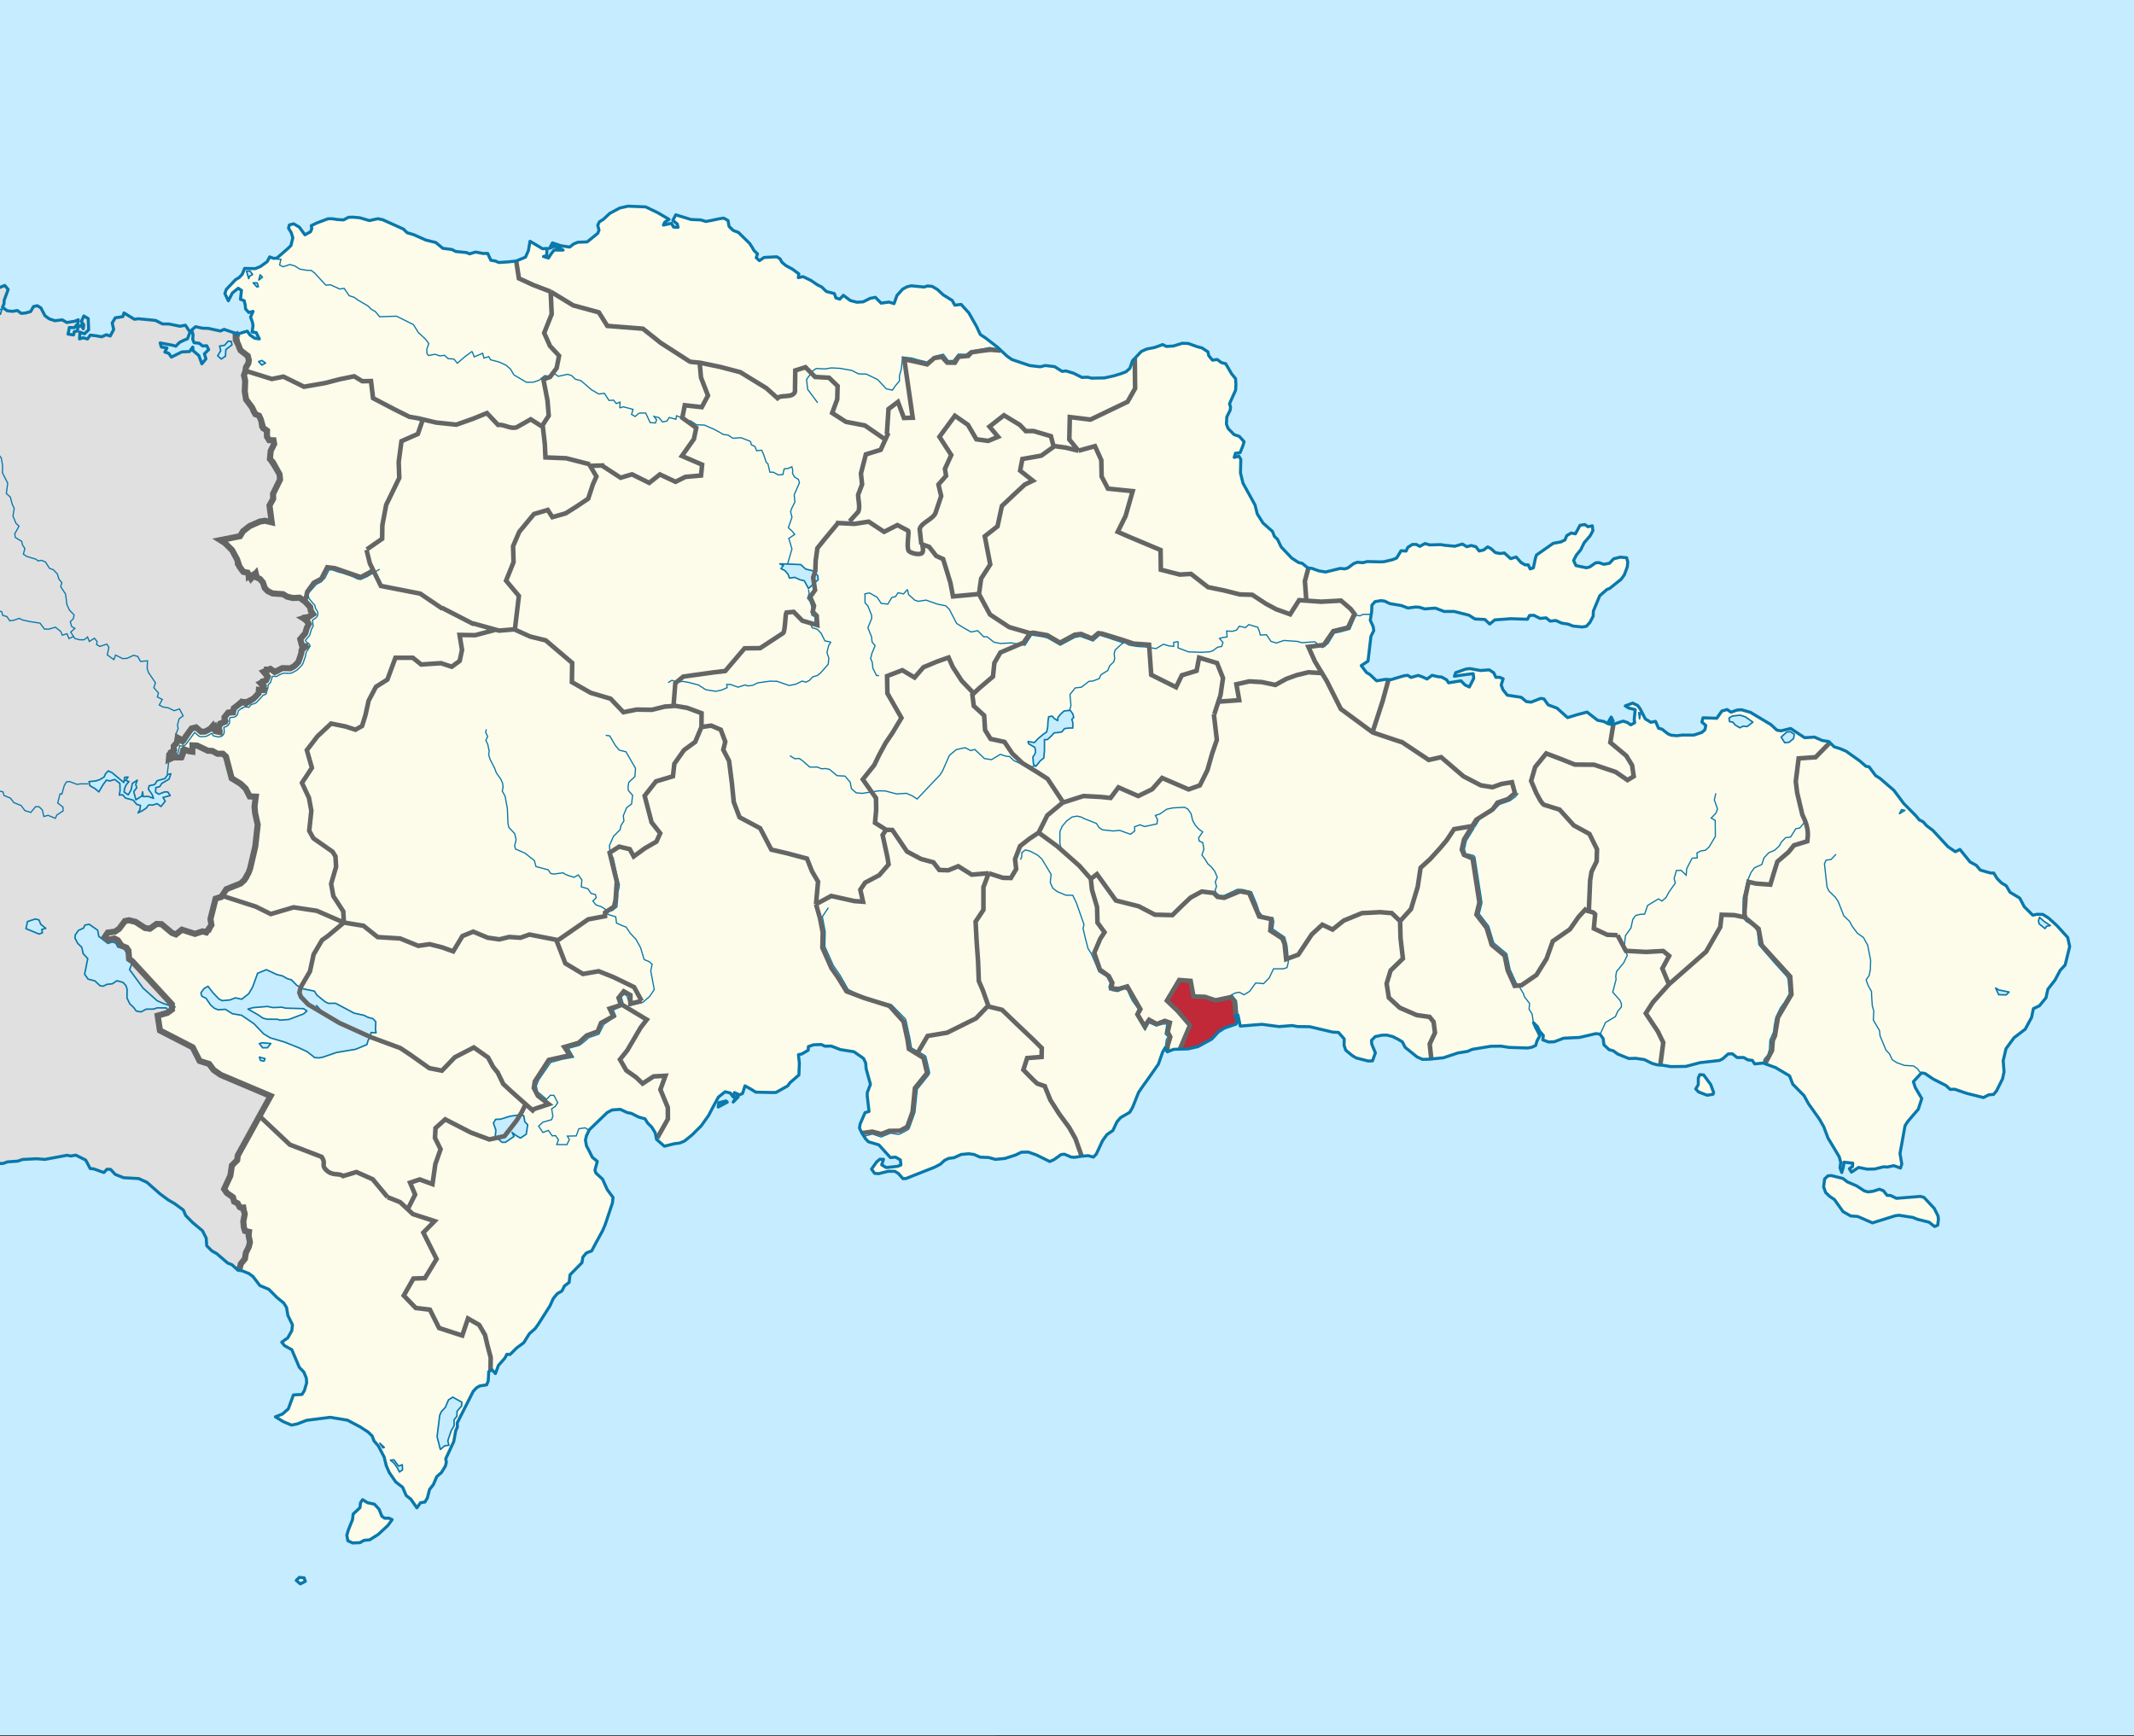 <svg version="1.0" color-interpolation="auto" xmlns="http://www.w3.org/2000/svg" width="1400" height="1139" xml:space="preserve"><rect width="100%" height="100%" fill="#333333" stroke="none"/><switch><g><path fill="#C6ECFF" d="M0-.5h1400v1138.999H0z"/><path fill="#FEFEE9" d="m200.302 1037.547-3.304 1.694-2.662-2.287 2.04-1.997 3.108.335.818 2.255zm51.983-41.42 2.932.005 2.037.958-2.747 3.785-6.294 5.824-5.686 3.613-3.677.353-2.724 1.509-4.77.215-3.14-1.432-.687-3.609.993-3.486 2.745-6.824.403-3.639 4.497-4.174.331-3.214 1.369-2.063 3.239 2.021 4.553.974 3.025 3.292 1.8 4.591 1.801 1.301zm949.175-224.788 5.565 1.375 2.023.485 2.885 2.247 6 2.553 5.25 3.404 2.445.649 3.276-.455 4.107-1.308 2.616.985 2.385 3.014 2.291.121 3.869 1.842 15.713-1.251 2.36.651 6.713 7.191 2.488 4.953.272 2.022-.465 4.055-2.093.863-3.56-2.835-7.584-1.866-3.025-1.227-9.108-1.438-2.353.275-8.137 2.54-6.945 2.169-4.664-2.019-5.047-2.184-4.572-.334-5.049-2.855-5.638-7.954-3.047-1.993-2.721-2.586-1.303-3.698.616-5.153 2.206-2.072 2.231-.166zM477.169 723.17l-5.987 3.177.44-2.795 4.687-1.206.86.824zm7.079-3.37-3.207 3.28 2.593-4.363.614 1.083zm639.59-1.829-3.864.637-5.583-2.126-1.878-2.002 1.65-2.72.026-4.557.986-2.122 2.528.223 4.71 6.44 1.832 5.124-.407 1.103zm-65.992-244.304-2.48-.311 1.653-2.891 1.3 2.515-.473.687zM435.259 147.698l5.172-1.188 1.506 2.497 2.895.102-.563-2.183-2.863-2.297 1.952-3.676 10.024 3.059 6.299.275 3.426 1.018 3.718-.698 4.745-1.016 3.22-.496 2.844 1.623.687 3.868 2.782 2.637 3.347 1.274 7.396 7.26 1.501 2.331 1.329 2.333 2.26 2.145-.794 2.517 2.086 1.928 3.012-2.094 8.321-.439 2.066 1.219 1.504 2.499 2.513 2.139 4.205 2.24 4.246 3.145-.368 2.455 3.129-.659 5.159 2.482 4.225 2.882 2.921 1.456 2.953 2.89 5.301 1.404.999 2.849 2.566.789 2.322-2.499 4.58 3.446 4.272 1.09 4.155-.258 4.55-2.269 3.455-.688 3.738 3.804 5.167-.7 3.336 1.027 1.922-5.358 3.733-4.13 2.771-1.493 2.788-.733 8.602.834 2.021-.717 3.151.272 3.441 2.039 3.813 3.552 5.854 3.595 1.765 3.171 4.152-.506 5.042 5.553 5.113 9.013 2.4 5.186 3.501 2.289 7.795 6.01 6.235 5.869 3.186 2.216 11.709 3.99 6.892.795 3.296-.824 6.125.726 4.985 3.112 2.457-.301 5.073 1.527 5.45 2.746 3.647-.154 2.813.622 8.314-.155 6.34-1.385 4.302-1.347 3.372-1.242 2.588-2.243 1.773-5.013 5.743-6.099 3.45-1.582 5.159-1.022 2.363-.803 3.033-1.152 2.486 1.222 4.579-.251 5.827-1.793 3.957.101 5.763 2.09 3.241.872 3.867 2.548.555 2.523 2.431 2.911 3.135-.393 2.665 1.979 2.902.793 3.854 6.602 2.601 3.161.237 3.795-.187 3.718-4 8.931.636 2.268-.22 1.945-2.213 4.428-.254 4.731 1.156 2.933 3.888 3.985 3.413 1.122 3.116 3.491-.687 2.527-1.901 4.692-3.044.39-.801 2.715 3.038-.813 1.264 2.094-.22 8.945 1.646 6.724 7.88 14.214 1.461 5.884 3.771 5.97 6.259 5.591 1.241 3.187 2.07 1.991 2.371 4.94 6.902 7.313 4.539 2.962 2.297.468 3.778 3.061 2.63.294 4.396 1.563 4.537.824 5.418-1.314 4.28-1.037 2.97.291 2.024-.625 3.848-2.847 2.357-.882 3.646.28 2.782-.72 8.681.204 2.417-.126 5.653-1.354 2.608-1.052 2.89-4.771 3.306.202 1.148-2.465 3.017-1.904 2.543.046 2.307 1.231 3.359-1.824 3.148.881 7.13-.194 2.488.392 6.828.653 4.978-1.423 2.905 1.729 2.814-.78 3.116.778 2.16 2.838 3.039-.72 2.513-1.977 2.219 1.149 2.833 2.575 3.058.631 2.876-.379 4.12 3.739 3.626-1.064 3.186 3.585 2.649 1.565 2.032-.028 1.308 2.683 2.107-.704 1.349-6.35.648-2.034 11.071-7.748 5.068-.914 2.608-1.302 1.146-2.801 2.94-1.729 2.721.555 3.055-5.611 3.13-.465 2.054 1.409 2.87-.63.385 3.202-1.818 3.399-3.918 4.526-2.224 4.587-2.913 3.584-1.816 3.484 1.57 3.354 6.881 1.427 2.11-.534 3.858-2.668 2.2-.198 3.233 1.14 3.718-.725 2.753-2.906 4.307-1.067 4.155.367.801 2.943-.379 3.213-1.883 5.004-2.077 2.896-7.455 6.005-2.02.871-4.601 4.027-4.182 10.014-.123 3.378-2.144 4.079-2.334 2.563-2.703.458-6.016-.595-3.233-1.306-4.158-.619-3.917-1.719-3.717.389-2.654-2.157-3.974.393-4.094-2.053-2.79.123-1.402 2.468-10.924-.353-10.438.754-3.392 2.736-3.178-2.992-6.521-.326-3.931-2.475-9.773-2.473-6.516.014-5.706-2.193-3.383.221-3.552.307-3.655-1.127-2.542-.129-4.9.666-4.259-1.623-7.723-1.314-3.159-1.555-2.462-.384-3.968.653-2.078 2.396-.131 4.198-.892 5.693 1.843 4.021.467 2.692-1.885 3.743-.406 3.415-1.53 12.904-4.435 2.94 3.458 4.502 2.282 1.394 4.318 4.073 5.653-.933 3.725.194 8.585-2.58 2.448-.291 2.14 1.401 4.716-1.339 2.403.807 3.469 1.553 3.26-2.413 4.075.952 2.117.138 3.413 1.888 1.215 1.924 8.099-1.302 2.748 2.745 2.812 1.329 2.873-5.718-.384-3.032-2.617.291-5.655.759-4.051.651.895-2.377 6.478-2.29 2.702-.377 7.039 1.247 5.746-.421 2.906 1.898 1.481 3.018 2.283-.032 2.468.976-1.293 4.07 1.146 3.106 2.844 3.588 9.154 1.39 3.338 2.822 3.135.378 6.222-2.45 2.203.307 2.761 3.929 5.781 2.115 6.935 6.234 6.483-1.944 6.318-1.688 6.924 5.393 4.067.791 2.812 1.481 2.796.554 7.07-2.286 2.719.894 2.302 1.572 2.519-1.382-.283-2.19.202-1.921.473-4.503-4.227-1.029-2.315-1.417 4.879-1.835 3.233 1.562 1.632 2.166 3.389 6.631 3.666 2.232 3.036-.629 2.003 4.531 2.297.615 3.837 3.021 2.04.903 3.723.375 3.799-.469 7.354.079 2.099-.693 3.205-1.06 2.082-1.789.563-2.8-2.563-2.247.727-2.794 9.05.313 3.324-4.767 3.453-.969 2.558 1.741 3.957-1.396 2.874-.203 5.938 1.703 13.367 8.033 4.017 3.668 2.616.43 6.332-1.543 9.199 6.059 4.408-.279 2.011-.127 5.095 2.223 4.403.713 3.464 3.447 3.855 1.2 3.906 1.646 9.111 6.487 3.926 3.42 2.114.4 4.286 5.778 2.721 1.661 9.293 8.007 6.425 8.628 7.936 8.024 2.222 2.679 2.548 1.241 2.305 2.594 4.085 3.083 9.813 10.624 4.93 3.329 3.022-1.463 6.662 8.209 4.075 2.242 2.644 3.098 6.602 1.882 2.194.064 2.228 3.609 2.875 2.879 3.074 1.795 2.486 4.281 6.363 3.827 3.004 5.712 5.532 5.522 3.031-.617 3.629.14 3.73 2.332 3.261 2.956 2.237 2.031 7.095 7.82 1.261 5.97-2.964 12.017-3.258 3.57-3.402 6.356-4.668 6.028-1.217 5.579-4.337 5.268-3.944 1.89-1.212 5.748-4.145 7.713-7.375 5.643-5.229 7.123-1.866 7.862.573 7.421-.969 4.48-3.971 7.965-1.915 2.295-3.196.282-3.434 1.803-10.97-2.769-7.941-2.711-2.945.111-2.719-2.506-8.462-4.307-5.426-3.66-2.262-.302-5.261 5.69 1.218 3.869 4.28 7.215-2.285 7.024-4.893 5.702-2.262 2.637-1.572 2.547-2.342 13.037-.922 5.135 1.164 6.907-.896 2.624-4.308-1.561-4.28.887-2.457-.151-5.69 1.415-5.044.137-5.647-1.123-4.679 3.087-1.369-2.265 2.002-1.371.229-2.28-5.813-.613-.385 3.21-1.055 3.555-1.127-3.025.465-3.632-.964-3.619-4.853-8.109-2.521-4.214-2.774-7.395-2.833-4.947-4.614-6.534-2.483-3.514-3.01-5.451-7.41-7.511-2.082-5.462-9.242-5.465-8.12-2.944-5.552.569-1.544-2.345-2.95-.304-2.713-1.571-4.297.051-3.146-2.494-2.777.117-3.501 3.163-2.176 1.123-12.697 1.42-9.402 2.477-9.768.121-5.148-.863-3.877-.288-3.381-.97-5.001-2.468-5.739-.854-4.462.143-7.281-2.942-2.81-2.073-2.873-.806-3.33-3.163-.523-4.128-2.184-2.924-2.615-.303-10.75 2.508-10.353.478-6.2 2.364-3.707.136-3.811-1.382.382-2.874-2.4-2.751-1.474-3.018-2.566-2.579 1.482 3.354 1.383 2.513 1.221 2.767-1.809 3.232-.884 3.05-2.51 1.132-2.817.503-12.174-.374-5.236-.853-6.651.096-12.271 2.036-2.926 1.309-6.406 1.056-9.533 3.148-7.937.795-2.328.204-3.45.053-3.549-1.601-7.775-6.242-1.912-3.683-3.061-1.81-3.313-1.636-3.806-.952-3.03.047-4.537.916-2.485 2.486.208 2.528 2.368 5.7-1.938 5.263-2.862.045-7.781-1.985-2.577-1.521-4.328-3.599-1.063-3.189.1-4.137-3.778-4.327-3.71-.192-15.058-3.55-8.112-.104-3.517-.658-8.593.679-11.234-1.497-14.219 1.174-1.475-7.148-2.013.458 1.741 3.26-.973 2.127-7.685 2.612-3.854 2.483-4.379 4.719-9.093 4.971-4.368.991-2.094.475-9.448.314-4.184 1.638-1.45-2.691-1.632 2.898-2.804 7.899-2.096 2.995-4.956 7.091-2.793 3.849-3.114 4.53-3.941 9.861-1.874 3.241-5.995 3.487-2.387 2.745-2.671 5.703-3.903 2.689-2.871 3.937-4.12 8.854-1.898 1.977-3.384-.948-4.307.353-4.759.749-2.192-.211-4.325-1.857-2.185.211-4.729 3.383-2.753 1.234-8.668-4.303-5.338-1.92-4.542.09-4.051 1.911-6.807 2.187-6.128.63-4.569-1.259-5.557-.225-4.077-1.774-3.458-.436-4.871.438-4.668 2.121-3.692.497-2.665 1.321-2.724 2.503-3.744 1.935-14.649 5.796-4.04 1.6-2.016.127-3.103-3.479-2.303-1.386-4.288.007-6.36 1.57-2.611-.197-1.998-2.826 3.349-4.713 2.064-1.731 2.44.032-1.183 3.653 2.982 1.793 7.472-.834 2.168-.89-.408-3.367-3.151-1.789-3.359.324-7.586-8.36-6.86-2.047-1.898-1.987-2.376-3.676-1.563-3.325.446-2.71 3.207-7.411 2.593-.73-1.146-10.103-.049-2.192 2.152-5.531-2.833-10.15-.339-3.959-1.41-2.924-6.246-4.338-8.875-1.41-6.033-2.315-4.042.089-2.553-1.125-5.05.195-3.344 1.171-.114 2.366-4.157 2.455-2.265.473.63 5.556-.328 7.771-5.864 5.109-1.469 2.06-7.65 4.306-2.187.05-11.122-.254-2.991-1.872-4.093-2.27-1.57 5.015-2 .89-3.316-1.442-.86 2.805-1.914-2.572-3.386-.766-4.383 3.478-4.034 7.436-2.417 4.613-4.807 6.779-6.085 6.05-4.954 3.998-3.084 1.255-3.412.407-6.636 1.688-5.159-4.519-.862-4.282-2.192-3.661-2.716-2.73-1.795-2.815-4.069-1.084-4.771-2.416-2.879-.605-4.513-2.085-5.295.382-3.322 1.77-11.674 11.257-1.923 4.015-.604 2.8.684 3.78 1.589 2.915 2.216 4.502 3.264 2.705-1.538 5.776.636 1.925 4.35 3.943 3.068 6.846 3.829 5.223-.414 3.639-4.699 14.039-1.75 4.093-4.342 7.955-2.812 5.301-3.495 1.353-2.286 2.757-.582 3.643-7.869 7.959-.548 4.992-3.052 2.27-1.68 3.333-3.065 1.765-2.606 3.188-2.229 4.865-7.835 12.349-1.943 2.629-3.701 3.252-3.712 5.917-4.617 3.408-4.339 4.33-2.019-.201-1.445 2.652-4.16 4.664-1.96 5.366-2.163-2.476-2.237 1.154-.342 6.168-1.025 2.558-4.516.708-2.149 1.237-2.123 2.249-10.534 20.778.147 2.628-1.101 2.544-1.322 7.122-5.239 11.275.396 2.268-.606 2.462-2.571 4.202-3.113 2.782-2.211 5.121-2.529 3.3-1.429 5.579-1.604 2.658-2.839.413-2.427 3.354-3.923-5.632-3.084-2.448-2.326-5.422-4.536-3.505-4.292-6.229-1.951-4.487-1.325-5.532-3.805-7.322-2.857-3.298-1.266-3.34-2.67-2.544-5.125-3.319-8.36-4.417-11.279-1.877-15.555 1.95-6.059 2.363-3.837.782-5.435-2.294-2.234-1.371-2.89-1.774 4.646-1.819 3.851-3.398 3.351-9.123 5.613-.326 1.524-2.489 1.536-5.19-.257-3.114-1.621-3.922-2.939-3.04-4.943-11.591-4.776-2.65-1.829-2.311 3.951-2.812 2.642-4.631.478-3.896-3.03-6.159-.905-5.291-1.846-2.901-4.387-3.59-5.365-5.418-5.866-2.45-4.542-5.946-2.66-1.95-4.507-1.813-2.7-.345 1.373-1.98.523-2.208 2.681-3.284.641-3.985 1.909-3.852.753-3.06-.884-4.363.268-2.455-2.625-.601-.74-2.342-.362-3.872.953-4.837-.94-3.434-2.385-1.113-1.335-2.494-2.302-1.115-.756-2.848-4.037-2.838-1.768-2.563 4.088-8.825 1.002-6.702 3.469-3.436.39-3.11 10.553-19.14 1.191-2.158 6.938-12.573 2.822-5.113-21.806-9.232-10.93-4.625-4.611-3.206-2.967-3.968-6.24-1.967-4.537-8.929-6.529-3.36-4.102-2.109-10.868-5.591-1.471-9.731 6.374-1.854 3.015-2.171-.102-3.493-3.957-4.295-22.055-23.917-2.037-1.439-.411-5.481-1.303-1.96-3.258-1.284-2.377-3.545-2.28-1.181-4.217.874-2.053-1.938 1.914-2.804 4.724-.641 2.692-1.827 3.842-5.109 2.663-.524 4.344 1.068 6.15 4 3.215.471 4.403-3.125 3.249.154 6.906 5.794 2.523.927 3.903-3.11 8.566 2.751 4.945-1.641 2.516.678 3.356-4.842-.611-3.979 3.367-13.333 3.714-1.104 3.352-5.091 2.82-1.13 6.565-2.631 2.428-2.25 2.734-4.802 1.055-2.864 1.373-5.88 1.976-8.45 1.193-10.671.406-3.611-1.712-7.694-.368-4.235.817-6.517-4.003-.139-2.644-5.17-3.338-3.153-5.851-3.582-2.032-7.784-1.68-6.442-2.097-1.896-3.521.046-3.266-1.848-3.05-.166-6.945-3.345-3.133-.163-.048 4.139-2.123-.276-3.076-1.177-1.88 5.036-5.238.152-3.087 1.356.256-3.079 2.975-1.995-.023-3.63 2.045-2.339.502-3.055 3.105 2.104 6.014-8.278 2.938-.761 3.298 2.858 2.616-.074 3.416-1.788 1.717-1.99 1.709 3.496 2.553.518-.27-3.453.785-2.049 3.012-1.099-.171-3.035 2.363-3.022 3.295-.179.428-2.714 4.305-3.246 2.173-.905 2.548.35 3.821-2.388 3.45-3.644.187-2.283 2.881.171.313-2.62-2.051-1.974 3.669-1.876 1.034-2.309-2.716-3.217 4.347-1.895 2.935 2.029 4.922-2.503 5.332.104 2.583-1.423 2.633-2.69 1.098-3.069.854-2.726.195-2.031 2.313-2.09-2.149-1.122-1.044-4.024 3.279-3.805 1.001-3.488 1.367-2.57-1.338-2.411-2.24-1.373 3.778-1.118 2.494-1.673-1.509-2.407-.315-2.186-3.378-3.588-3.569-2.552-4.481.209-3.754-.908-2.671-1.614-6.873-.482-3.181-1.6-1.92-1.972-1.207-3.681-1.925-2.226-2.062-.954-.673-2.767-3.119 3.465-2.229-3.905-2.81-.511-2.525-3.415-1.522-4.659-3.313-6.153-4.711-4.678-3.052-1.922 8.89-1.768 4.063-.808 1.987-3.281 4.302-3.346 6.625-2.949 3.452-.558 4.422 1.029-1.15-8.673-.31-2.346 2.422-4.444-.091-3.223 4.601-9.343-.328-3.448-4.385-7.941-1.928-2.102.521-5.417 2.248-4.453-.408-2.437-2.887-.088-1.423-2.324.056-3.886-2.507-1.617-1.518-5.53-1.18-2.668-2.489-1.027-2.189-4.48-3.883-5.184-.844-5.276.271-6.919-.799-3.664.942-2.649.35-2.553 1.538-2.576.366-2.037-.676-2.851-4.777-3.664-1.559-3.933-1.525-2.818-.099-3.375 2.353-.91 5.221-1.583 1.858 2.564 2.945 2.027 3.156.502-2.072-4.163-2.644-.347.561-4.069-.314-2.101-1.296-3.679 1.678-3.678-2.868.673-2.107-2.305-.144-2.106-.691-3.273-2.492-.942.682-5.845-2.166-1.374-3.818 3.063-2.654 5.141-2.243-4.791.919-2.686 6.019-6.333 2.508-1.507 1.976-2.166 1.506-3.758 2.893.087 4.082.055 3.359-1.361 4.497-3.25 1.613-3.084 2.491.943 2.205-.146 7.053-6.106 2.232-2.173 1.218-5.1-1.119-3.43-1.695-2.823.533-2.126 2.785-.752 3.718 2.177 3.714 5.047 3.686-2.044.795-1.963-.313-2.018 3.944-1.881 7.068-2.643 2.721.011 3.573.528 3.848.198 3.269-1.693 2.804-.075 4.519.385 6.345 1.854 5.578-1.247 3.167.675 13.603 6.14 2.445 2.383 4.374 1.32 7.918 3.506 6.483 1.59 4.63 3.86 5.883.69 2.588 1.368 6.988.664 2.063.876 3.963-1.2 5.042.969 2.889-.074 2.072 4.505 3.095.507 2.046.967 6.023-.406 5.467-.576 6.099-2.502 1.938-4.352 1.021-6.105 8.288 4.942 2.887-.24-.219 4.732-2.112.559 3.258 1.017 1.634-2.489 2.057-2.752 5.952.021-2.759-1.451-3.258-1.017-2.939 1.339 1.949-3.594 5.658 1.886 5.635.874 2.664-2.091 2.694-1.08 6.115-.234 6.916-5.571.884-2.132-.847-3.187 1.05-2.305 2.679-1.669 4.071-3.813 6.631-3.536 5.412-1.228 11.579.483 7.917 3.778 7.421 4.385-2.847 1.923-.83 1.842z"/><path fill="#E0E0E0" d="m-35 196.994 4.79-1.153 2.376-.074 6.614 2.24 2.491-1.851-.673-2.428 5.758-.687-1.098-5.032 4.054-.802 3.372 1.752 7.127-.305 3.356-1.37 2.209 2.633-2.582 7.003-.177 2.454-.948 2.31 3.218 2.264 3.407.317 3.127-.519 2.523 1.864 2.882-.258 3.284-.944 1.851-3.265 2.531-.585 2.339 1.448 2.711 5.152 2.782 2.025 3.69 1.239 4.825-.569 3.028 1.767 3.041-.515 2.029-.315 2.433-1.001-.342 2.627-2.299 2.603-3.233-.155-.436 2.377-.448 1.955 3.669.564.445-2.124 2.107-.485.184-2.284 2.163-1.502 1.472 2.324.305-2.631-1.595-2.063 1.672-3.68 2.854 1.687.313 7.419-2.807 2.618-2.921-1.094-.289 4.398 2.438-.748 2.774.806 1.845-2.549 3.752.479 3.757.646 3.018-1.355 2.574.852 2.246-4.288-.98-4.277 2.017-3.378 4.993-.798.721-2.424 6.807 4.144 2.625-.331 7.413.721 3.92.382 4.485 2.317 4.42.04 7.095 1.482 3.546-.694 3.023 4.557-1.653 4.354-2.854 1.18-2.425 1.252-2.39 2.434-2.228-.652-8.029-1.497.759 2.68 3.671.652-1.364 2.657 2.574.854 1.688 2.483 6.863-3.408 5.087-.231 2.082-2.959.278 2.384 3.746 3.185 1.944 5.432 2.705-3.286-1.031-3.263 2.807-2.782-1.266-2.581-2.599.219-2.459-1.847-3.236-.328-.919-2.253.257-2.878-.862-3.268 2.485-2.098 4.532.967 3.826.143 7.949 1.715 2.433-1.082 7.723 2.65.756 2.596.528 3.615.697 3.526 5.837 5.069.676 2.851-.366 2.037-1.538 2.576-.191 2.116-1.101 3.086.799 3.664-.271 6.919.844 5.276 3.883 5.184.702 2.918 3.977 2.59 1.18 2.668.3 4.467 2.758 1.526.911 5.04 1.423 2.324 2.887.088.408 2.437-2.248 4.453-.521 5.417.902 1.917 5.41 8.126.328 3.448-4.601 9.343.091 3.223-2.422 4.444.31 2.346 1.15 8.673-4.422-1.029-3.452.558-6.625 2.949-4.302 3.346-1.987 3.281-4.063.808-8.89 1.768 3.052 1.922 4.711 4.678 3.313 6.153.006 3.039 2.916 4.223 3.936 1.323.254 3.198 3.244-2.284 2.523 2.293 2.062.954 1.925 2.226 1.207 3.681 1.92 1.972 3.181 1.6 6.873.482 2.671 1.614 3.754.908 4.481-.209 2.146 1.038 4.801 5.102.315 2.186 1.509 2.407-2.494 1.673-3.21.257.139 1.938 2.871 2.707-1.367 2.57-1.001 3.488-3.279 3.805 1.044 4.024 2.034.112-1.527 2.494-.865 2.637-.854 2.726-1.098 3.069-2.633 2.69-2.583 1.423-5.332-.104-3.402 2.375-4.454-1.901-2.539-.013.539 4.036-.665 3.396-2.696.413-.78 2.302 2.188 2.471-3.522 1.113-.187 2.283-1.458 2.237-5.595 2.605-1.284 2.4-3.021-2.108-4.939 4.698-.428 2.714-2.043-.447-3.615 3.648.996 2.251-2.152 1.269-2.47 2.663.75 2.511-3.033.425-.526-3.614-2.899 2.108-3.416 1.788-2.616.074-3.298-2.858-2.938.761-4.759 7.82-2.747-1.44-2.115 2.849-2.045 2.339.656 2.176-3.079 1.609-.784 4.919 2.627-.924 5.042.109 1.196-5.269 4.416.715 2.123.276.035-2.894 3.146-1.082 6.945 3.345 3.05.166 3.266 1.848 3.375-.266 2.243 2.116 1.68 6.442 2.032 7.784 5.851 3.582 3.338 3.153 2.644 5.17 4.003.139-.817 6.517.305 3.518 1.775 8.412-.406 3.611-1.193 10.671-1.976 8.45-1.373 5.88-1.055 2.864-1.269 3.445-3.894 3.606-6.274 2.515-3.111 1.246-2.828 4.297-4.237 1.898-3.367 13.333.611 3.979-1.396 3.536-4.476.628-4.945 1.641-8.566-2.751-3.332 2.654-3.095-.471-6.906-5.794-3.249-.154-4.403 3.125-2.751-.169-6.614-4.302-2.939-.826-4.067.282-3.842 5.109-2.692 1.827-4.724.641-1.914 2.804 2.053 1.938 4.217-.874 2.28 1.181 2.099 3.435 3.536 1.395 1.303 1.96.411 5.481 2.037 1.439 22.055 23.917 3.957 4.295.102 3.493-3.015 2.171-6.374 1.854 1.471 9.731 10.868 5.591 4.102 2.109 6.529 3.36 4.537 8.929 6.24 1.967 2.967 3.968 4.611 3.206 10.93 4.625 21.806 9.232-2.822 5.113-6.938 12.573-1.191 2.158-10.553 19.14-.39 3.11-3.469 3.436-1.002 6.702-4.088 8.825 1.768 2.563 2.993 1.687 1.8 3.999 2.302 1.115 1.335 2.494 2.767-.248.559 4.795-.953 4.837.362 3.872.74 2.342 2.625.601-.268 2.455.884 4.363-.753 3.06-1.909 3.852-.641 3.985-2.681 3.284-.523 2.208-1.373 1.98-3.885-3.602-2.807-1.101-7.242-6.205-3.161-1.765-3.375-3.362-.318-5.055-2.494-4.823-6.376-5.3-4.596-4.677-1.536-3.584-5.503-4.059-4.537-2.652-5.391-4.014-8.495-7.477L91 773.289l-9.947-.547-5.45-2.2-3.044-3.285-2.36-.098-2.037 2.171-6.722-2.413-2.277-.185-1.61-3.158-1.338-2.407-6.494-3.264-3.349.608-2.288-.521-14.644 2.729-5.317-.428-9.244.455-3.33 1.117-6.55.457-3.164 1.111-4.489-.109-7.64-.186-3.309-.824-6.229-.057-2.379-.769-3.362.19-5.677 1.447-2.774.088L-35 196.994z"/><path fill="#FDFCEA" d="m1265.599 801.901-7.58-1.861-3.029-1.23-9.101-1.44-.889-11.19 14.889-1.18 2.361.651 6.71 7.189 2.49 4.96.269 2.021-.459 4.049-2.1.87zM1245.889 797.37l-2.359.281-8.13 2.54-6.95 2.17-4.66-2.021-5.05-2.189-4.57-.33-5.05-2.861-5.64-7.95-3.051-1.99-2.719-2.59-1.3-3.699.62-5.151 2.2-2.07 2.23-.17 5.57 1.37 2.02.49 2.879 2.25 6 2.55 5.25 3.401 2.451.649 3.28-.45 4.1-1.31 2.62.991 2.38 3.009 2.29.12 3.87 1.84.83-.07zM1219.32 766l-4.681 3.09-1.37-2.26 2-1.37.23-2.29-5.81-.61-.381 3.21-1.06 3.561-1.13-3.03.47-3.63-.97-3.62-4.851-8.109-2.52-4.21-2.77-7.4-2.841-4.95-4.609-6.53-2.48-3.51-3.01-5.45-7.41-7.51-2.09-5.47-9.24-5.46-6.8-2.47.13-.36 4.39-8.32.49-6.63 1.41-3.02 1.99-12.091 8.85-15.04-.8-11.8-18.76-20.63-1.99-10.68-7.97-6.68.12-.601-1.2-.25c-.561-3.35.58-11.02.439-13.57l2.03-9.72 4.76 1.13 9.521.71 2.34-7.77 2.29-7.34 7.26-6.2 3.62-4.48 8.71-2.66c.36-3.77 1.51-8-3.22-17.43l-3.4-14.41-.91-7.39 1.881-15.15 11.13-.78 9.39-9.58 2.79 2.78 3.85 1.2 3.91 1.65 9.11 6.48 3.93 3.42 2.11.4 4.29 5.78 2.72 1.66 9.29 8.01 6.42 8.63 7.94 8.02 2.22 2.68 2.55 1.24 2.3 2.6 4.09 3.08 9.811 10.62 4.93 3.33 3.03-1.46 6.66 8.21 4.069 2.24 2.65 3.1 6.6 1.88 2.19.06 2.23 3.61 2.869 2.88 3.08 1.8 2.48 4.28 6.37 3.83 3 5.71 5.529 5.521 3.04-.62 3.62.14 3.74 2.33 3.26 2.96 2.23 2.03 7.1 7.819 1.26 5.971-2.97 12.02-3.25 3.57-3.41 6.359-4.659 6.021-1.221 5.58-4.34 5.27-3.939 1.891-1.211 5.75-4.149 7.71-7.37 5.64-5.23 7.13-1.869 7.86.58 7.42-.971 4.479-3.97 7.971-1.92 2.29-3.2.279-3.43 1.811-10.971-2.771-7.939-2.71-2.95.11-2.71-2.51-8.47-4.311-5.42-3.66-2.261-.3-5.26 5.69 1.21 3.87 4.28 7.22-2.28 7.02-4.89 5.7-2.271 2.641-1.569 2.55-2.34 13.03-.92 5.14 1.159 6.91-.89 2.62-4.31-1.561-4.28.891-2.46-.15-5.69 1.41-5.04.14-5.645-1.131z"/><path fill="#FDFCEA" d="m1158.13 697.62-.13.361-1.321-.481-5.549.571-1.54-2.34-2.951-.311-2.719-1.57-4.29.051-3.15-2.491-2.78.121-3.5 3.16-2.17 1.119-12.7 1.421-9.401 2.479-9.769.12-5.15-.86-1.77-.13 1.93-14.78-3.62-7.409-7.85-11.781 4.7-7.299 10.5-11.731 24.39-21.43 9.269-16.16.931-8.05 8.229.241 6.941 1.439 1.2.25-.12.601 7.97 6.679 1.99 10.68 18.76 20.63.8 11.8-8.85 15.04-1.99 12.091-1.41 3.019-.491 6.63zM1114.16 711.76l.03-4.56.989-2.12 2.521.22 4.71 6.44 1.84 5.13-.41 1.1-3.871.641-5.58-2.13-1.879-2z"/><path fill="#FDFCEA" d="m1019.63 683.54-3.7.14-3.81-1.39.38-2.87-2.4-2.75-1.479-3.02-2.561-2.58 1.48 3.359 1.38 2.511 1.22 2.77-1.81 3.23-.88 3.05-2.51 1.13-2.82.5-12.17-.37-5.24-.85-6.65.09-12.27 2.04-2.92 1.31-6.41 1.05-9.53 3.15-7.939.8-1.04-9.84 3.46-7.39-.93-7.12-2.631-3.271-8.439-1.189-11.12-4.83-7.15-6.61-1.449-9.229 2.6-8.58 8.08-7.83-1.561-13.44-.29-11.12 7.16-7.93 4.4-14.59 1.89-12.51 6.17-5.6 6.841-7.52 4.159-4.99 4.82-7.23 11.9-1.99-5.4 8.78-1.46 6.63 1.46 3.48 5.64 2.35 4.46 28.89-1.939 7.96 6.61 8.57 3.409 11.229 8.45 7.04 2.04 9.8 4.58 10.11 4.38-.38 9.87-6.75 6.63-10.67 4.101-11.5 11.21-7.801 5.649-8.09 4.34-4.75c.58.521 1.471.761 2.44.971 1.53.34 3.229.63 4.15 1.909l-.87 9.4 8.79 4.12 6.75.28 5.479 10.26 13.2.72 11.29-.62 3.91 3.221-4.46 8.25 4.33 10.399-10.5 11.73-4.7 7.3 7.85 11.78 3.62 7.409-1.93 14.78-2.11-.16-3.38-.97-5-2.47-5.74-.851-4.46.141-7.28-2.94-2.81-2.08-2.87-.8-3.33-3.16-.529-4.13-2.181-2.93-2.609-.3-10.75 2.51-10.36.479-6.201 2.363z"/><path fill="#FDFCEA" d="m1119.29 624.41-24.39 21.43-4.33-10.399 4.46-8.25-3.91-3.221-11.29.62-13.2-.72-5.479-10.26-6.75-.28-8.79-4.12.87-9.4c-.921-1.279-2.62-1.569-4.15-1.909l.87-20.311.93-5.68 3.351-6.79.22-7.89-4.98-10.07-10.25-5.6-9.33-10.35-10.31-3.21c-2.33-1.93-3.64-5.58-4.9-7.51l-3.449-8.11 2.64-9.07 7.28-8.94 10.42 3.96 8.33 3.33 12.619.09 14.141 4.74 7.81 5.36 4.08-2.47-1.08-7.28-3.83-6.23-10.42-8.69 1.96-11.96 6.4-2.07 2.72.89 2.3 1.57 2.521-1.38-.28-2.19.2-1.92.47-4.5-4.22-1.03-2.32-1.42 4.88-1.83 3.23 1.56 1.63 2.16 3.39 6.64 3.67 2.23 3.04-.63 2 4.53 2.301.62 3.83 3.02 2.04.9 3.729.38 3.79-.47 7.36.08 2.1-.7 3.2-1.06 2.08-1.79.569-2.8-2.569-2.24.729-2.8 9.05.32 3.32-4.77 3.46-.97 2.561 1.74 3.949-1.39 2.881-.21 5.939 1.71 13.36 8.03 4.02 3.67 2.62.43 6.33-1.55 9.2 6.06 4.399-.28 2.021-.12 5.09 2.22 4.4.71.68.67-9.39 9.58-11.13.78-1.881 15.15.91 7.39 3.4 14.41c4.729 9.43 3.58 13.66 3.22 17.43l-8.71 2.66-3.62 4.48-7.26 6.2-2.29 7.34-2.34 7.77-9.521-.71-4.76-1.13-2.03 9.72c.141 2.551-1 10.221-.439 13.57l-6.94-1.439-8.229-.24-.931 8.05-9.272 16.159z"/><path fill="#FDFCEA" d="m1058.32 472.98-.471.69-2.479-.31 1.649-2.89zM985.07 514.37l6.84-1.14 1.93 7.17-4.51 3.87-6.901 2.35-3.21 4.49-10.7 6.74-2.659 4.18-11.9 1.99-4.821 7.23-4.159 4.99-6.841 7.52-6.17 5.6-1.889 12.51-4.401 14.59-7.16 7.93-5.46-5.26-7.59-.62-11.979.61-11.92 4.9-7.351 5.881-6.719-3.17-6.92 6.359-8.85 13.32-7.94 2.93-1.071-10.13-1.459-3.479-7.871-5.101.67-7.55-7.969-1.74-6.6-15.41-6.03-1.13-10.41 4.29-4.281-.609-2.519-2.551-7.821-.97-7.379 3.99-5.84 5.531-6.071 5.96-11.5-.281-10.569-5.52-14.971-3.779-12.449-17.301-4.011 3.12-7.58-8.63-14.559-12.88-12.1-8.84 5.65-11.31 10.21-8.48.29-.02 13.28-4.23 11.309.59 6.451.67 5.16-6.93 12.99 5.69 9.14-4.47 6.509-7.41 17.38 7.52 7.391-2.64 4.95-9.96 3.069-10.79 3.13-9.12-1.969-16.84h.299l2.67-8.21 13.671-.99-1.86-10.43 8.51-1.9 8.19.46 8.87 1.88 7.119-3.95 6.801-2.48 7.8-1.88 8.87.55 3.14 5.19 9.23 18.33 20.67 15.21.279.21 18.981 6.37.07-.11 17.67 11.77 8.12-1.81 14.65 12.55 11.42 5.93 7.61 1.22z"/><path fill="#FDFCEA" d="m772.599 663.3 1.601 1.86-6.731 5.8-3.309-1.12-5.25 2.04-5.05-2.76-3.02 4.19-4.56-7.76 1.84-3.37-8.58-14.949-5.691 1.679-4.75-.429.611-3.671-2.321-4.43-5.809-4.189-3.7-10.96 3.92-9.25 2.82-4.301-4.62-6.29-.281-10.27-3.33-11.259-.75-7.181 4.011-3.12 12.449 17.301 14.971 3.779 10.569 5.52 11.5.281 6.071-5.96 5.84-5.531 7.379-3.99 7.821.97 2.519 2.551 4.281.609 10.41-4.29 6.03 1.13 6.6 15.41 7.969 1.74-.67 7.55 7.871 5.101 1.459 3.479 1.071 10.13 7.94-2.93 8.85-13.32 6.92-6.359 6.719 3.17 7.351-5.881 11.92-4.9 11.979-.61 7.59.62 5.46 5.26.29 11.12 1.561 13.44-8.08 7.831-2.6 8.58 1.449 9.229 7.151 6.61 11.12 4.831 8.439 1.189 2.631 3.27.93 7.121-3.46 7.389 1.04 9.84-2.33.2-3.45.05-3.55-1.6-7.771-6.24-1.92-3.679-3.059-1.811-3.311-1.64-3.809-.95-3.03.05-4.53.91-2.49 2.49.21 2.531 2.37 5.699-1.94 5.261-2.861.049-7.779-1.99-2.58-1.519-4.33-3.601-1.061-3.189.101-4.141-3.78-4.319-3.71-.201-15.06-3.549-8.11-.101-3.52-.66-8.591.681-11.229-1.5-14.22 1.179-1.48-7.15-1.55.35-.64-8.969-2.53-3.221-9.99 2.101-6.95-2.29-7.541-.25-1.859-10.231-7.471-.59-8.099 13.571zM943.57 444.04l2.12.14 3.409 1.89 1.21 1.92 8.101-1.3 2.75 2.75 2.81 1.33 2.88-5.72-.39-3.03-2.62.29-5.649.76-4.051.65.891-2.38 6.479-2.29 2.7-.38 7.04 1.25 5.75-.42 2.9 1.9 1.489 3.02 2.28-.04 2.47.98-1.3 4.07 1.15 3.11 2.84 3.58 9.16 1.39 3.34 2.83 3.13.37 6.22-2.45 2.2.31 2.771 3.93 5.779 2.11 6.931 6.24 6.479-1.95 6.32-1.68 6.93 5.39 4.061.79 2.819 1.48 2.79.55.67-.21-1.96 11.96 10.42 8.69 3.83 6.23 1.08 7.28-4.08 2.47-7.81-5.36-14.141-4.74-12.619-.09-8.33-3.33-10.42-3.96-7.28 8.94-2.64 9.07 3.449 8.11c1.261 1.93 2.57 5.58 4.9 7.51l10.31 3.21 9.33 10.35 10.25 5.6 4.98 10.07-.22 7.89-3.351 6.79-.93 5.68-.87 20.311c-.97-.21-1.86-.45-2.44-.971l-4.34 4.75-5.649 8.09-11.21 7.801-4.101 11.5-6.63 10.67-9.87 6.75-4.38.38-4.58-10.11-2.04-9.8-8.45-7.04-3.409-11.229-6.61-8.57 1.939-7.96-4.46-28.89-5.64-2.35-1.46-3.48 1.46-6.63 5.4-8.78 2.659-4.18 10.7-6.74 3.21-4.49 6.9-2.35 4.51-3.87-1.93-7.17-6.84 1.14-5.95 2.14-7.61-1.22-11.42-5.93-14.649-12.55-8.12 1.81-17.67-11.77-.07.11-18.98-6.37-.279-.21.25-.34 6.529-20.1 3.83-14.06 1.54.08 8.59-2.58 2.45-.3 2.141 1.41 4.71-1.34 2.409.8 3.461 1.56 3.26-2.42 4.082.948z"/><path fill="#FDFCEA" d="m910.929 445.88-3.83 14.06-6.529 20.1-.25.34-20.67-15.21-9.23-18.33-3.14-5.19-4.63-7.65-4.29-9.57 10.14-1.3 6.21-9.01 9.62-2.35 4.28-8.98 10.77 1.7-.4 2.52 1.85 4.02.46 2.69-1.88 3.74-.41 3.42-1.531 12.9-4.429 2.94 3.46 4.51 2.28 1.39 4.319 4.07 5.651-.93z"/><path fill="#FDFCEA" d="m699.11 293.69 8.409 2.05 10.841-2.99 4.14 9.15.219 10.75 4.151 7.96 16.21 1.64-4.64 16.31-5.171 10.39 8.171 3.55 19.97 8.39.149 12.9 12.441 3.2 7.38-.42 11.12 8.67 10.3 2.1 10.62 2.68 8.139.24 9 5.92 6.62 3.53 9.221 3.34 5.89-9.28 4.7.34 9.71.69 13.05-.71 6.29 5.38 2.57 3.32-4.28 8.98-9.62 2.35-6.21 9.01-10.14 1.3 4.29 9.57 4.63 7.65-8.87-.55-7.8 1.88-6.801 2.48-7.119 3.95-8.87-1.88-8.19-.46-8.51 1.9 1.86 10.43-13.671.99 1.401-4.3 1.639-11.17-3.909-9.88-11.77-3.53-1.64 8.61-9.681 2.96-3.799 7.81-16.3-8.11-1.38-19.78-10.22-.71-7.69-2.59-12.92-3.94-2.43-.31-4.181 3.47-7.189-2.96-4.181.51-9.629 5.21-8.36-4.91-9.24-1.63-2.04.31-13.74-3.98-12.57-8.28-7.23-13.46 1.41-10.1 5.97-9.3-3.58-18.45 8.37-6.57 2.86-13.32 8.67-8.17 6.38-5.9 5.27-2.53-8.36-6.6 1.47-7.63 12.4-2.19 8.39-6.02.04-.31z"/><path fill="#FDFCEA" d="m941.69 399-3.39.23-3.55.3-3.651-1.12-2.549-.13-4.9.66-4.25-1.62-7.73-1.32-3.16-1.55-2.46-.38-3.97.65-2.07 2.4-.13 4.19-.5 3.18-10.77-1.7-2.57-3.32-6.29-5.38-13.05.71-9.71-.69-.931-12.84 2.281-8.5.009-.09 2.311.26 4.39 1.56 4.54.82 5.42-1.31 4.28-1.04 2.97.29 2.02-.62 3.85-2.85 2.36-.88 3.64.28 2.78-.72 8.68.2 2.42-.12 5.66-1.36 2.599-1.05 2.891-4.77 3.309.2 1.151-2.46 3.01-1.91 2.549.05 2.301 1.23 3.36-1.82 3.15.88 7.13-.2 2.49.39 6.83.66 4.98-1.43 2.9 1.73 2.81-.78 3.12.78 2.16 2.84 3.04-.72 2.51-1.98 2.219 1.15 2.831 2.58 3.06.63 2.88-.38 4.12 3.74 3.62-1.07 3.19 3.59 2.65 1.56 2.029-.02 1.311 2.68 2.11-.71 1.35-6.35.639-2.03 11.071-7.75 5.07-.91 2.609-1.3 1.151-2.8 2.939-1.73 2.721.55 3.05-5.61 3.13-.46 2.059 1.4 2.87-.63.38 3.21-1.819 3.4-3.91 4.52-2.231 4.59-2.909 3.58-1.82 3.49 1.57 3.35 6.88 1.43 2.109-.53 3.861-2.67 2.2-.2 3.24 1.14 3.71-.73 2.76-2.9 4.3-1.07 4.16.37.8 2.94-.38 3.21-1.88 5.01-2.08 2.89-7.46 6.01-2.01.87-4.61 4.03-4.18 10.01-.12 3.38-2.141 4.08-2.34 2.56-2.7.46-6.019-.6-3.231-1.3-4.159-.62-3.91-1.72-3.72.39-2.66-2.16-3.971.39-4.089-2.05-2.791.12-1.41 2.47-10.92-.35-10.439.75-3.391 2.74-3.179-2.99-6.52-.33-3.931-2.47-9.769-2.48-6.521.02z"/><path fill="#FDFCEA" d="m813.05 286.3 3.11 3.49-.68 2.53-1.91 4.69-3.04.39-.8 2.71 3.039-.81 1.261 2.09-.221 8.95 1.651 6.72 7.88 14.22 1.46 5.88 3.77 5.97 6.26 5.59 1.24 3.19 2.069 1.99 2.371 4.94 6.9 7.31 4.54 2.96 2.3.47 3.78 3.06.319.04-.009.09-2.281 8.5.931 12.84-4.7-.34-5.89 9.28-9.221-3.34-6.62-3.53-9-5.92-8.139-.24-10.62-2.68-10.3-2.1-11.12-8.67-7.38.42-12.441-3.2-.149-12.9-19.97-8.39-8.171-3.55 5.171-10.39 4.64-16.31-16.21-1.64-4.151-7.96-.219-10.75-4.14-9.15-10.841 2.99-6-7.39.321-14.71 13.549 1.67 24.33-11.68 4.971-8.76-.221-19.72 4.25-4.51 3.451-1.59 5.16-1.02 2.36-.8 3.04-1.15 2.48 1.22 4.58-.25 5.83-1.8 3.96.1 5.76 2.09 3.24.88 3.87 2.54.55 2.53 2.429 2.91 3.141-.39 2.66 1.98 2.9.79 3.86 6.6 2.6 3.16.24 3.8-.191 3.71-4 8.93.641 2.27-.221 1.95-2.219 4.43-.25 4.73 1.16 2.93 3.88 3.98z"/><path fill="#C12838" d="m810.16 666.56 1.74 3.261-.971 2.12-7.689 2.619-3.851 2.48-4.379 4.72-9.09 4.971-4.37.989-2.09.471-5.401.179 6.641-15.66-6.5-7.55-1.601-1.86-7.059-6.729L773.639 643l7.471.59 1.859 10.231 7.541.25 6.95 2.29 9.99-2.101 2.53 3.221.64 8.969z"/><path fill="#FDFCEA" d="m780.7 672.71-6.641 15.66-4.059.14-4.18 1.641.199-4.021 1.741-5.769-1.65-3.17 1.359-6.231 6.731-5.8z"/><path fill="#FDFCEA" d="m716.389 583.861 3.33 11.259.281 10.27 4.62 6.29-2.82 4.301-3.92 9.25 3.7 10.96 5.809 4.189 2.321 4.43-.611 3.671 4.75.429 5.691-1.679 8.58 14.949-1.84 3.37 4.56 7.76 3.02-4.19 5.05 2.76 5.25-2.04 3.309 1.12-1.359 6.231 1.65 3.17-1.741 5.769-.199 4.021-1.45-2.701-1.64 2.9-2.801 7.9-2.099 3-4.95 7.09-2.79 3.851-3.121 4.529-3.939 9.86-1.87 3.241-6 3.489-2.391 2.74-2.67 5.7-3.899 2.691-2.87 3.939-4.12 8.851-1.901 1.979-3.38-.95-4.309.36-4.101-11.58-4.13-7.32-6.499-8.85-5.84-9.19-3.64-9.04-4.91-1.67-2.73-2.54-6.38-6.48 2.48-7.73 9.47-.73.11-5.82-5.46-5.43-10.56-10-10.06-9.669-8.8-2.151-.22-.61-3.6-10.14-2.6-5.97-.48-12.66-.99-13.849-.64-12.491 5.14-7.74.01-14.889 3.44-9.101 9.31 3 5.23.13 3.48-5.85-.75-6.5 3.29-8.58 6.18-4.85 6.03-3.99 12.1 8.84 14.559 12.88 7.58 8.63zM687.07 416.77l8.36 4.91 9.629-5.21 4.181-.51 7.189 2.96 4.181-3.47 2.43.31 12.92 3.94 7.69 2.59 10.22.71 1.38 19.78 16.3 8.11 3.799-7.81 9.681-2.96 1.64-8.61 11.77 3.53 3.909 9.88-1.639 11.17-1.401 4.3-2.67 8.21h-.299l1.969 16.84-3.13 9.12-3.069 10.79-4.95 9.96-7.391 2.64-17.38-7.52-6.509 7.41-9.14 4.47-12.99-5.69-5.16 6.93-6.451-.67-11.309-.59-13.28 4.23-10.29-15.49-6.8-4.39-9.67-5.91-6.65-6.27-5.15-7.66-9.13-1.98-3.6-5.78-.61-9.58-6.82-6.28-.92-7.35.93-.89 3.24-3.08 9.36-7.95.92-8.91 3.97-6.88 15.18-6.44 4.28-6.23 2.04-.31z"/><path fill="#FDFCEA" d="m638.34 454.41.5.53-.93.89.92 7.35 6.82 6.28.61 9.58 3.6 5.78 9.13 1.98 5.15 7.66 6.65 6.27 9.67 5.91 6.8 4.39 10.29 15.49-.29.02-10.21 8.48-5.65 11.31-6.03 3.99-6.18 4.85-3.29 8.58.75 6.5-3.48 5.85-5.23-.13-9.31-3-11.16.91-8.83-5.51-6.52 2.65-5.93-.199-3.82-5.021-8.11-2.18-9.25-4.91-9.6-14.13-4.05-.13-7.32-4.58.76-8.52-.12-7.71-8.64-12.27 7.52-9.4 3.21-6.67 4.27-7.89 4.45-6.54 5.9-9.82-9.23-16.14-.21-11.31 10-3.86 8.04 4.8 5.81-6.71 8.77-3.68 7.73-2.73 2.75 6.2 5.9 9.1z"/><path fill="#FDFCEA" d="m443 463.13-.94.07-.1-1.27 1.1-13.7 5.23-4.3 19.83-2.77 7.69-.9 12.67-14.87 10.21-.12 15.09-9.89c1.35-1.09 1.45-12.52 2.06-13.46l4.84-.46 5.74 5.82 9.76 2.86-.39-6.13-2.62-2.55.87-3.98-2.53-5.82 3.21-4.49-1.26-8.27 1.42-4.18.25-6.99 1.11-8.03 4.43-5.55 9.13-10.99 7.5.38 3.32.17 9.26-1.45 10.13 6.68 8.7-4.42 6.94 3.62c1.14.38-1.2 10.52.48 13.29.66 1.08 6.36 3.08 8.64 1.51 1.45-1 .37-4.83.33-5.71l4.45 1.56 4.63 5.96 4.54 2.08 4.72 15.36 1.78 9.13 17.03-1.59 7.23 13.46 12.57 8.28 13.74 3.98-4.28 6.23-15.18 6.44-3.97 6.88-.92 8.91-9.36 7.95-3.24 3.08-.5-.53-7.39-7.69-5.9-9.1-2.75-6.2-7.73 2.73-8.77 3.68-5.81 6.71-8.04-4.8-10 3.86.21 11.31 9.23 16.14-5.9 9.82-4.45 6.54-4.27 7.89-3.21 6.67-7.52 9.4 8.64 12.27.12 7.71-.76 8.52 7.32 4.58-2.33 3.44 3.2 14.69.73 4.61-6.17 7.07-9.22 4.87-3.15 4.65 1.77 7.859-5.72-.409-15.16-3.37-9.97 5.409 1.34-14.789-3.98-6.801-3.29-8.34-13.25-3.53-10.13-2.34-7.33-14.03-13.53-7.21-3.77-9.94-1.25-12.47-1.84-14.53-3.79-7.33 1.29-5.32-2.95-7.84-6.27-2.69-6.4.91.07-9.07-9.48-3.51-7.78-1.309z"/><path fill="#FDFCEA" d="m605.1 357.23-.67-.24-1.1-9.87c1.17-4.3 8.24-6.07 10.34-10.37l3.79-11.29-1.8-7.55 5-5.69-.72-4.61 4.13-9.04-7.74-11.98 10.13-13.8 8.57 5.97 5.52 9.46 7.75 1.06 6.49-2.68-5.63-6.7 9.5-7.43 10.38 6.31 3.93 4.08 5.06-.05 11.4 3.37 1.69 6.4.42.06-.04.31-8.39 6.02-12.4 2.19-1.47 7.63 8.36 6.6-5.27 2.53-6.38 5.9-8.67 8.17-2.86 13.32-8.37 6.57 3.58 18.45-5.97 9.3-1.41 10.1-17.03 1.59-1.78-9.13-4.72-15.36-4.54-2.08-4.63-5.96-4.45-1.56zM608.53 679.731l-6.81 11.559-.13.21-5.33-3.29-.84-5.83-2.62-12.07-9.24-10.3-16.69-5.229-11.52-4.351-5.66-9.19-4.28-6.129-5.88-13.301.23-9.92-1.79-9.4-2.63-9.22 9.97-5.409 15.16 3.37 5.72.409-1.77-7.859 3.15-4.651 9.22-4.87 6.17-7.07-.73-4.61-3.2-14.69 2.33-3.44 4.05.13 9.6 14.13 9.25 4.91 8.11 2.18 3.82 5.021 5.93.199 6.52-2.65 8.83 5.51 11.16-.91-3.44 9.101-.01 14.889-5.14 7.74.64 12.491.99 13.849.48 12.66 2.6 5.97 3.6 10.14-8.03 8.36-18.92 9.39z"/><path fill="#FDFCEA" d="m565.4 743.46 6.85-.94 5.92 1.53 5.25-2.04 7.01-.1 4.76-2.549 3.5-9.801 1.56-15.619 7.97-9.901-2.34-9.9-4.29-2.64.13-.21 6.81-11.559 12.87-2.171 18.92-9.39 8.03-8.36.22.61 8.8 2.151 10.06 9.669 10.56 10 5.46 5.43-.11 5.82-9.47.73-2.48 7.73 6.38 6.48 2.73 2.54 4.91 1.67 3.64 9.04 5.84 9.19 6.499 8.85 4.13 7.32 4.101 11.58-4.76.741-2.19-.21-4.33-1.851-2.18.21-4.73 3.38-2.75 1.23-8.67-4.299-5.34-1.92-4.54.089-4.05 1.911-6.81 2.189-6.13.63-4.57-1.26-5.55-.22-4.08-1.78-3.46-.429-4.87.429-4.67 2.12-3.69.5-2.66 1.321-2.73 2.509-3.74 1.93-14.65 5.8-4.04 1.6-2.02.121-3.1-3.481-2.3-1.38h-4.29l-6.36 1.58-2.61-.2-2-2.83 3.35-4.71 2.06-1.729 2.44.029-1.18 3.65 2.98 1.8 7.48-.84 2.16-.889-.41-3.361-3.15-1.79-3.36.321-7.58-8.361-6.86-2.05-1.9-1.98zM569.88 342.26l-9.26 1.45-3.32-.17.08-1.49 5.66-6.27c1.4-2.67-.09-8.41-.1-11.09l2.62-6.86-.75-7.19 3.24-12.52 9.71-2.98 3.06-6.74 1.52-3.34-.52-.24 1.08-16.43 6.19-4.67 3.95 10.52 5.75-.16-5.54-38.33 7.18 1.5 7.82 1.82 4.69-4.16 5.03-.72 3.44 3.72 5.05.09 2.43-3.92 6.34-.56 2.13-2.35 6.64-1 5.68-.7 6.88.56.11-.12 3.99 3.75 3.18 2.22 11.71 3.99 6.89.8 3.3-.83 6.12.73 4.99 3.11 2.45-.3 5.08 1.53 5.45 2.74 3.65-.15 2.81.62 8.31-.16 6.341-1.38 4.3-1.35 3.38-1.24 2.58-2.24 1.78-5.02 1.489-1.58.221 19.72-4.971 8.76-24.33 11.68-13.55-1.67-.32 14.71 6 7.39-8.41-2.05-7.57-1.05-.42-.06-1.69-6.4-11.4-3.37-5.06.05-3.93-4.08-10.38-6.31-9.5 7.43 5.63 6.7-6.49 2.68-7.75-1.06-5.52-9.46-8.57-5.97-10.13 13.8 7.74 11.98-4.13 9.04.72 4.61-5 5.69 1.8 7.55-3.79 11.29c-2.1 4.3-9.17 6.07-10.34 10.37l1.1 9.87.67.24c.04.88 1.12 4.71-.33 5.71-2.28 1.57-7.98-.43-8.64-1.51-1.68-2.77.66-12.91-.48-13.29l-6.94-3.62-8.7 4.42-10.13-6.68zM481.04 723.08l2.59-4.36.62 1.08zM477.17 723.17l-5.99 3.18.44-2.8 4.69-1.2z"/><path fill="#FDFCEA" d="m475.66 716.37-4.38 3.48-4.03 7.431-2.42 4.62-4.81 6.769-6.08 6.05-4.96 4-3.08 1.261-3.41.399-6.64 1.691-5.16-4.521-.13-.66.57-.12 7.04-12.56-.07-7.54-4.85-11.769 3.29-9.04-7.75.409-7.21 4.68-4.26-4.07-6.46-4.57-4.13-7.15 4.83-6.03 8.71-14.87 4.06-5.26-17.23-10.349-1.3-3.92 3.41-4.29 4.37 2.449v5.62l7.4-1.729-4.98-9.101-13.57-6.56-9.65-3.85-10.32 1.77-11.57-6.94-5.77-14.89 1.25-.49 19.48-13.48 11.11-2.1v-2.35l5.93-3.98.98-4.5.77-11.84-4.68-18.98 6.26-3.97 6.94 1.65 2.58 4.77 7.37-5.37 7.54-4.34 2.47-5.5-5.65-7.14-4.55-17.44 7.43-9.46 11.13-3.34.92-8.22 6.32-8.95 7.36-5.37 4.11-9.79 6.4-.91 6.27 2.69 2.95 7.84-1.29 5.32 3.79 7.33 1.84 14.53 1.25 12.47 3.77 9.94 13.53 7.21 7.33 14.03 10.13 2.34 13.25 3.53 3.29 8.34 3.98 6.801-1.34 14.789 2.63 9.22 1.79 9.4-.23 9.92 5.88 13.301 4.28 6.129 5.66 9.19 11.52 4.351 16.69 5.229 9.24 10.3 2.62 12.07.84 5.83 5.33 3.29 4.29 2.64 2.34 9.9-7.97 9.901-1.56 15.619-3.5 9.801-4.76 2.549-7.01.1-5.25 2.04-5.92-1.53-6.85.94-1.56-3.33.45-2.71 3.2-7.41 2.6-.729-1.15-10.101-.05-2.19 2.15-5.53-2.83-10.15-.34-3.96-1.41-2.93-6.24-4.33-8.88-1.41-6.03-2.319-4.04.089-2.56-1.129-5.05.199-3.34 1.171-.11 2.369-4.16 2.45-2.27.471.63 5.559-.32 7.77-5.87 5.11-1.47 2.061-7.65 4.309-2.18.05-11.13-.26-2.99-1.87-4.09-2.269-1.57 5.019-2 .88-3.32-1.439-.86 2.809-1.91-2.58zM391.27 312.63l-4.13-6.98 7.69-.23 12.33 8.03 7.45-2.23 11.3 5.61 7-5.54 10.27 4.83 6.44-3.21 10.3-.92.7-7.13-13.25-5.69 7.89-11.17 1.5-7.3-9.14-6.58 1.63-8.22 11.16 1.24 4.05-7.6-4.58-11.84-.88-9.7.54.05 13.02 2.72 13.08 3.42 17.14 10.5 7.27 6.53c2.47-2.43 10.02.14 11.49-4.19l.2-13.96 6.69-2.11 6.33 6.36 9.12.52 5.63 5.43-.24 8.73-3.32 8.96 9.03 5.81 12.44 2.4 13.4 9.23-3.06 6.74-9.71 2.98-3.24 12.52.75 7.19-2.62 6.86c.01 2.68 1.5 8.42.1 11.09l-5.66 6.27-.08 1.49-7.5-.38-9.13 10.99-4.43 5.55-1.11 8.03-.25 6.99-1.42 4.18 1.26 8.27-3.21 4.49 2.53 5.82-.87 3.98 2.62 2.55.39 6.13-9.76-2.86-5.74-5.82-4.84.46c-.61.94-.71 12.37-2.06 13.46l-15.09 9.89-10.21.12-12.67 14.87-7.69.9-19.83 2.77-5.23 4.3-1.1 13.7.1 1.27-5.78.44-.01-.06-8.61 2.14-10.04-.14-8.62 1.73-8.43-8.88-13.01-3.84-12.37-7.03.2-12.62-17.37-14.78-10.17-2.5-10.19-4.6.15-.33 2.59-21.72-8.41-10.04 4.9-12.08-.3-10.53 4.07-9.43 9.64-11.67 9.04-2.66 3.04 4.7 8.74-2.5 7.06-4.43 7.7-5.19 3.08-9.39 2.31-5.16z"/><path fill="#FDFCEA" d="m394.83 305.42-7.69.23-.15-1-15.56-3.99-13.59-.53-.41-8.79-1.3-11.31-.12-1.11 3.98-6.17-.81-9.99-2.68-13.84 4.39-1.6 4.3-5.83 1.6-8.06-5.98-6.45-3.8-8.52 4.93-12.36-.67-14.72 14.81 9 16.77 4.55 5.58 8.9 23.33 1.84 11.64 9.25 19.27 12.41v.04l6.33.63.88 9.7 4.58 11.84-4.05 7.6-11.16-1.24-1.63 8.22 9.14 6.58-1.5 7.3-7.89 11.17 13.25 5.69-.7 7.13-10.3.92-6.44 3.21-10.27-4.83-7 5.54-11.3-5.61-7.45 2.23z"/><path fill="#FDFCEA" d="m373.74 162.13 2.66-2.09 2.7-1.08 6.11-.24 6.92-5.57.88-2.13-.84-3.19 1.04-2.3 2.68-1.67 4.07-3.81 6.64-3.54 5.41-1.23 11.58.49 7.91 3.77 7.42 4.39-2.84 1.92-.82 1.85 5.17-1.19 1.51 2.5 2.89.1-.56-2.18-2.86-2.3 1.95-3.68 10.02 3.06 6.3.28 3.43 1.01 3.71-.69 4.75-1.02 3.22-.5 2.84 1.63.69 3.87 2.78 2.63 3.35 1.28 7.39 7.26 1.51 2.33 1.32 2.33 2.26 2.15-.79 2.51 2.09 1.93 3.01-2.09 8.32-.44 2.07 1.22 1.5 2.49 2.51 2.14 4.21 2.24 4.24 3.15-.36 2.45 3.12-.66 5.16 2.49 4.23 2.88 2.92 1.45 2.95 2.89 5.3 1.41 1 2.85 2.57.79 2.32-2.5 4.58 3.44 4.27 1.09 4.16-.26 4.55-2.26 3.45-.69 3.74 3.8 5.17-.7 3.33 1.03 1.93-5.36 3.73-4.13 2.77-1.49 2.79-.74 8.6.84 2.02-.72 3.15.27 3.44 2.04 3.82 3.56 5.85 3.59 1.77 3.17 4.15-.5 5.04 5.55 5.11 9.01 2.4 5.19 3.5 2.29 7.8 6 2.25 2.12-.11.12-6.88-.56-5.68.7-6.64 1-2.13 2.35-6.34.56-2.43 3.92-5.05-.09-3.44-3.72-5.03.72-4.69 4.16-7.82-1.82-7.18-1.5 5.54 38.33-5.75.16-3.95-10.52-6.19 4.67-1.08 16.43.52.24-1.52 3.34-13.4-9.23-12.44-2.4-9.03-5.81 3.32-8.96.24-8.73-5.63-5.43-9.12-.52-6.33-6.36-6.69 2.11-.2 13.96c-1.47 4.33-9.02 1.76-11.49 4.19l-7.27-6.53-17.14-10.5-13.08-3.42-13.02-2.72-.54-.05-6.33-.63v-.04l-19.27-12.41-11.64-9.25-23.33-1.84-5.58-8.9-16.77-4.55-14.81-9-11.35-4.35-9.5-4.37-1.77-11.4 6.1-2.5 1.94-4.35 1.02-6.11 8.29 4.94 2.88-.24-.22 4.74-2.11.55 3.26 1.02 1.63-2.49 2.06-2.75 5.95.02-2.76-1.45-3.25-1.02-2.94 1.34 1.95-3.59 5.65 1.88 5.64.88zM310.32 409.02l-.11.21-20.27-10.43-.17.25-14.1-9.56-25.79-5.05-5.12-10.45-2.12-4.32-2.22-8.89.22-.3 10.06-6.98.13-8.84 2.51-13.39 3.67-7.55 4.92-10.16-.37-10.45 1.82-13.65 10.74-4.73 3.27-9.55 8.74 2.07 13.24 1.39 10.92-3.88 9.15-3.7 7.29 7.7c4.08-.45 8.17 2.95 12.25 1.58l9.19-5.2 7.8 4.91.16-.02 1.3 11.31.41 8.79 13.59.53 15.56 3.99.15 1 4.13 6.98-2.31 5.16-3.08 9.39-7.7 5.19-7.06 4.43-8.74 2.5-3.04-4.7-9.04 2.66-9.64 11.67-4.07 9.43.3 10.53-4.9 12.08 8.41 10.04-2.59 21.72-.15.33-.26-.12-9.98.83-2.72-.75-14.38-4zM352.87 718.96l7.14 5.521-10.34 3.429-.43.48-4.31-3.83-9.48-8.43-5.29-4.92-3.66-7.51-3-3.7-3.3-6.16-9.33-6.559-12.45 6.41-8.5 8.799-8.28-1.64-12.41-8.8-6.62-4.39-19.17-7.089-20.77-9.38-20.5-12.151-4.73-4.96-1.05-2.759.87-3.531 6.1-10.46 2.41-11.139 5.46-9.29 3.85-2.771 10.53-8.809 12.85 2.109 9.31 7.431 14.74.909 11.91 4.83 7.47-1.08 7.99 2.02 7.45 2.67 6.06-10.04 7.06-2.88 9.5 3.97 7.7 1.09 6.4-1.569 7.38.5 5.88-2.101 17.58 3.44.23.59 5.77 14.89 11.57 6.94 10.32-1.77 9.65 3.85 13.57 6.56 4.98 9.101-7.4 1.729v-5.62l-4.37-2.449-3.41 4.29 1.3 3.92.26.779-7.4 2.34 2.44 5.011-8.07 4.389-2.23 5.611-7.2 2.649-5.25 4.801-9.43 2.759 3.6 5.411-13.81 3.059-9.14 14.09-.68 4.29z"/><path fill="#FDFCEA" d="m366.37 616.72-1.25.49-.23-.59-17.58-3.44-5.88 2.101-7.38-.5-6.4 1.569-7.7-1.09-9.5-3.97-7.06 2.88-6.06 10.04-7.45-2.67-7.99-2.02-7.47 1.08-11.91-4.83-14.74-.909-9.31-7.431-12.85-2.109-.42-7.361-6.51-10.04-1.44-8.04 3.25-11.15-.41-6.84-1.89-3.06-12.58-8.79-2.75-4.94 1.39-13.12-1.56-8.48-4.58-9.84 6.5-9.87-3.3-11.6 6.97-9.09 8.96-8.35 9.4 1.91 6.53 2.12 4.36-2.43 2.28-7.38 2.03-9.22 4.79-9.11 7.52-4.75 5.28-14.33 11.44.03 5.43 4.4 12.98-.86 7.08 2.32 5.21-3.81 1.54-7.18-1.59-9.87 10.22.17 12.87-3.41.09-.33 2.72.75 9.98-.83.26.12 10.19 4.6 10.17 2.5 17.37 14.78-.2 12.62 12.37 7.03 13.01 3.84 8.43 8.88 8.62-1.73 10.04.14 8.61-2.14.01.06 5.78-.44.94-.07 7.78 1.31 9.48 3.51-.07 9.07-4.11 9.79-7.36 5.37-6.32 8.95-.92 8.22-11.13 3.34-7.43 9.46 4.55 17.44 5.65 7.14-2.47 5.5-7.54 4.34-7.37 5.37-2.58-4.77-6.94-1.65-6.26 3.97 4.68 18.98-.77 11.84-.98 4.5-5.93 3.98v2.35l-11.11 2.1zM321.92 890.72l-2.01-7.5-1.73-7.319-3.81-6.571-7.35-4.2-3.78 11.17-15.18-4.95-6.04-12.029-9.29-1.13-7.85-8.141 6.34-11.17 7.57-.26 7.61-12.54-8.68-17.34 7.38-7.53-14.22-4.61-3.42-3.19.01-.009 4.86-9.601-3.3-7.81 6.34-2.11 8.35 3.07 1.85-13.02 3.47-9.899-3.68-7.391.37-6.489 6.35-5.701 16.84 8.65 12.11 4.52 9.92-2.139 7.93-10.231 3.47-5.639 2.19-4.621.39-.43 4.31 3.83.43-.48 10.34-3.429-7.14-5.521-2.68-5.12.68-4.29 9.14-14.09 13.81-3.059-3.6-5.411 9.43-2.759 5.25-4.801 7.2-2.649 2.23-5.611 8.07-4.389-2.44-5.011 7.4-2.34-.26-.779L424.33 669l-4.06 5.26-8.71 14.87-4.83 6.03 4.13 7.15 6.46 4.57 4.26 4.07 7.21-4.68 7.75-.409-3.29 9.04 4.85 11.769.07 7.54-7.04 12.56-.57.12-.73-3.62-2.19-3.659-2.72-2.731-1.79-2.82-4.07-1.079-4.77-2.421-2.88-.6-4.52-2.09-5.29.39-3.32 1.771-11.68 11.25-1.92 4.019-.6 2.8.68 3.78 1.59 2.91 2.22 4.5 3.26 2.71-1.54 5.781.64 1.919 4.35 3.94 3.06 6.85 3.83 5.22-.41 3.64-4.7 14.04-1.75 4.091-4.34 7.96-2.81 5.299-3.5 1.35-2.28 2.76-.59 3.64-7.87 7.96-.54 4.991-3.05 2.269-1.68 3.33-3.07 1.77-2.61 3.19-2.23 4.861-7.83 12.349-1.94 2.63-3.71 3.25-3.71 5.92-4.61 3.41-4.34 4.33-2.02-.21-1.45 2.66-4.16 4.661-1.96 5.37-2.16-2.481-.94.49-.1-.2zM227.53 1007.35l.99-3.489 2.75-6.821.4-3.639 4.5-4.181.33-3.21 1.37-2.06 3.24 2.02 4.55.971 3.03 3.29 1.8 4.599 1.8 1.3h2.93l2.03.96-2.74 3.79-6.3 5.82-5.68 3.61-3.68.36-2.72 1.5-4.77.22-3.14-1.43zM144.53 354.4l8.89-1.77 4.06-.81 1.99-3.28 4.3-3.35 6.62-2.94 3.45-.56 4.43 1.03-1.15-8.68-.31-2.34 2.42-4.45-.09-3.22 4.6-9.34-.33-3.45-4.38-7.94-1.93-2.1.52-5.42 2.25-4.45-.41-2.44-2.89-.09-1.42-2.32.05-3.89-.85-.55-.11-.6-1.67-.92-1.39-5.07-1.18-2.67-2.91-1.9-1.77-3.61-3.88-5.18-.85-5.28.28-6.92-.8-3.66.94-2.65.11-.29.04.02 17.2 5.34 7.59-1.53 13.49 6.62 13.98-2.44 9.32-2.44 9.59-1.96 5.38 3.23 5.69-.12 1.34 11.22 12.96 6.78-.01.02 10.86 5.43 5.74.98 3.1.74-3.27 9.55-10.74 4.73-1.82 13.65.37 10.45-4.92 10.16-3.67 7.55-2.51 13.39-.13 8.84-10.06 6.98-.22.3 2.22 8.89 2.12 4.32-.08.04-2.3 1.6-5.69 3.05-16.99-5.86-5.01-.64-3.91 7.54-4.96 2.65-4.28 5.92-1.42 6.43-1.42-1.51-2.15-1.04-4.48.21-3.75-.91-2.67-1.61-6.88-.49-3.18-1.6-1.92-1.97-1.2-3.68-1.93-2.22-2.06-.96-.67-2.77-1.07 1.19-.78-.71-2.13 1.49-1.37-2.41-3.24-1.08-2.1-2.84-1.52-4.66-3.31-6.15-4.71-4.68zM199.49 1035.29l.81 2.26-3.3 1.69-2.66-2.29 2.04-1.99zM200.06 423.48l-.44.72-1.59-.84zM199.67 405.51l.04.59-.66-.41z"/><path fill="#FDFCEA" d="m200.12 394.72-3.57-2.55 2.15 1.04zM198.53 425.98l-.86 2.63.19-2.03zM185.17 438.41l-3.4 2.38-.7-.3zM174.91 439.93l.4 2.98-.1.53-2.24-2.66zM174.24 281.44l.11.6-1.65-1.06-.13-.46zM172.93 451l.43.49-.51.16zM160.01 791.79l-2.76.25-1.34-2.5-2.3-1.11-.76-2.85-.77-.54-.27-.61-2.99-1.689-1.77-2.561 4.09-8.83 1-6.699 3.47-3.431.39-3.109 10.55-19.141 1.19-2.16 2.5-4.529 19.89 18.75 20.89 8.029c3.02 4.4-.33 5.141 2.61 8.261 4.42 4.689 8.49 2.02 11.42 4.319l8.77-2.64 10.69 4.76 9.72 11.69 8.3 3.35 4.93 4.61 3.42 3.189 14.22 4.61-7.38 7.53 8.68 17.34-7.61 12.54-7.57.26-6.34 11.17 7.85 8.141 9.29 1.13 6.04 12.029 15.18 4.95 3.78-11.17 7.35 4.2 3.81 6.57 1.73 7.319 2.01 7.5-.11 8.32.1.2-1.3.67-.34 6.16-1.02 2.56-4.52.71-2.15 1.24-2.12 2.25-10.54 20.77.15 2.631-1.1 2.55-1.32 7.12-5.24 11.27.39 2.271-.6 2.46-2.57 4.21-3.12 2.779-2.21 5.12-2.53 3.3-1.43 5.58-1.6 2.66-2.84.41-2.43 3.35-3.92-5.63-3.08-2.449-2.33-5.421-4.54-3.5-4.29-6.229-1.95-4.49-1.32-5.53-3.81-7.319-2.86-3.3-1.26-3.341-2.67-2.55-5.13-3.31-8.36-4.42-11.28-1.88-15.55 1.949-6.06 2.36-3.84.79-5.43-2.3-2.24-1.37-2.88-1.771 4.64-1.819 3.85-3.4 3.35-9.12 5.62-.33 1.52-2.489 1.54-5.19-.26-3.11-1.62-3.93-2.94-3.04-4.94-11.59-4.78-2.65-1.83-2.31 3.95-2.811 2.64-4.63.48-3.89-3.03-6.16-.9-5.3-1.85-2.9-4.39-3.59-5.36-5.41-5.87-2.449-4.54-5.95-2.66-1.95-4.51-1.811-2.7-.35 1.38-1.979.52-2.21 2.68-3.28.64-3.99 1.91-3.85.75-3.061-.88-4.359.27-2.46-2.63-.601-.74-2.34-.36-3.87.95-4.84-.56-4.789zM171.55 447.89l-.21.63-.36-.34zM170 272.78l-2.49-1.03-.42-.87zM169.65 454.89l-1.46 2.23-1.17.55zM167.29 532.73l1.78 8.41-1.72-7.69zM166.74 377.36l-2.05 2.28-.86-1.5 2.13-1.49zM163.06 572.62l-1.27 3.44-1.45 1.35zM162.59 233.56l-4.78-3.66-.3-.75zM162.46 375.73l-2.81-.51-.43-.57zM161.99 460.87l-.68 1.26-1.95-1.36.47-.2zM161.36 241.02l-.19 2.12-.05.15-.11.29z"/><path fill="#FDFCEA" d="m160.01 791.79.56 4.79-.94-3.429-2.38-1.111zM156.05 224.96l.2 1-1.52-2.81-.1-3.38.39-.15.5 1.73zM151.81 784.43l.27.61-3.26-2.3z"/><path fill="#FDFCEA" d="m156.98 218.86 5.22-1.58 1.86 2.56 2.94 2.03 3.16.5-2.07-4.16-2.65-.35.56-4.07-.31-2.1-1.3-3.68 1.68-3.68-2.87.68-2.1-2.31-.15-2.1-.69-3.28-2.49-.94.68-5.84-2.16-1.38-3.82 3.07-2.66 5.14-2.24-4.79.92-2.69 6.02-6.33 2.5-1.51 1.98-2.17 1.51-3.75 2.89.08 4.08.06 3.36-1.36 4.5-3.25 1.61-3.09 2.49.95 2.21-.15 7.05-6.11 2.23-2.17 1.22-5.1-1.12-3.43-1.69-2.82.53-2.13 2.78-.75 3.72 2.18 3.72 5.04 3.68-2.04.8-1.96-.32-2.02 3.95-1.88 7.07-2.64 2.72.01 3.57.53 3.85.19 3.27-1.69 2.8-.08 4.52.39 6.34 1.85 5.58-1.24 3.17.67 13.6 6.14 2.45 2.38 4.37 1.32 7.92 3.51 6.48 1.59 4.63 3.86 5.88.69 2.59 1.37 6.99.66 2.06.88 3.97-1.2 5.04.97 2.89-.08 2.07 4.51 3.09.51 2.05.96 6.02-.4 5.47-.58 1.77 11.4 9.5 4.37 11.35 4.35.67 14.72-4.93 12.36 3.8 8.52 5.98 6.45-1.6 8.06-4.3 5.83-4.39 1.6 2.68 13.84.81 9.99-3.98 6.17.12 1.11-.16.02-7.8-4.91-9.19 5.2c-4.08 1.37-8.17-2.03-12.25-1.58l-7.29-7.7-9.15 3.7-10.92 3.88-13.24-1.39-8.74-2.07-3.1-.74-5.74-.98-10.86-5.43.01-.02-12.96-6.78-1.34-11.22-5.69.12-5.38-3.23-9.59 1.96-9.32 2.44-13.98 2.44-13.49-6.62-7.59 1.53-17.2-5.34-.04-.02.05-.15.19-2.12 1.54-2.57.36-2.04-.67-2.85-5.08-4.41-1.26-3.19-.2-1-.53-3.61-.5-1.73 1.96-.76zM150.3 467.57l-3.03 3.06 2.36-3.02zM148.51 583.43l-2.82 4.301h-.01zM147.27 470.63l.99 2.26-.84.49zM148.26 496.42l-2.1-1.89-3.52.04 3.37-.26zM146.1 474.16l-2.46 2.66.79-2.05z"/><path fill="#FDFCEA" d="m144.39 479.33-.55.08-.2-2.59zM139.92 476.8l-1.99 1.45 1.72-1.99zM138.69 606.941l-1.39 3.529-1.17.16zM125.67 478.01l-4.76 7.82-.67-.35zM120.76 492.38l-1.64 4.39-.5.02 1.04-4.59zM117.72 484.98l-1.68 2.26.51-3.05z"/><path fill="#FDFCEA" d="m137.93 478.25 1.99-1.45 1.44 2.95 2.55.52-.07-.86.55-.08-.75-2.51 2.46-2.66.01-.01 1.33-.48-.02-.29.84-.49-.99-2.26 3.03-3.06 2.63-.14.42-2.71 4.31-3.25 1.7-.7 1.95 1.36.68-1.26.39.05 3.82-2.39.82-.86 1.17-.55 1.46-2.23.19-2.29 2.88.17.13-1.12.51-.16-.43-.49.1-.85-1.69-1.63.21-.63 3.1-1.59 1.03-2.3-.47-.56.1-.53-.4-2.98 2.4-1.05 2.94 2.03.82-.42.7.3 3.4-2.38 5.33.11 2.58-1.43 2.64-2.69 1.1-3.07.85-2.72.86-2.63v-.01l1.65-1.48-.56-.29.44-.72-2.03-.12-1.05-4.02 3.28-3.8 1-3.49 1.37-2.57-1.34-2.41-1.58-.97-.04-.59 3.16-.94 2.5-1.67-1.51-2.41-.32-2.18-3.38-3.59 1.42-6.43 4.28-5.92 4.96-2.65 3.91-7.54 5.01.64 16.99 5.86 5.69-3.05 2.3-1.6.08-.04 5.12 10.45 25.79 5.05 14.1 9.56.17-.25 20.27 10.43.11-.21 14.38 4-.09.33-12.87 3.41-10.22-.17 1.59 9.87-1.54 7.18-5.21 3.81-7.08-2.32-12.98.86-5.43-4.4-11.44-.03-5.28 14.33-7.52 4.75-4.79 9.11-2.03 9.22-2.28 7.38-4.36 2.43-6.53-2.12-9.4-1.91-8.96 8.35-6.97 9.09 3.3 11.6-6.5 9.87 4.58 9.84 1.56 8.48-1.39 13.12 2.75 4.94 12.58 8.79 1.89 3.06.41 6.84-3.25 11.15 1.44 8.04 6.51 10.04.42 7.361-17.79-7.731-15.21-2.26-14.96 4.401-9.84-4.881-22.12-7.119 2.82-4.301 3.12-1.25 6.27-2.51 2.44-2.26 1.45-1.35 1.27-3.44 1.06-2.87 1.37-5.88 1.98-8.45 1.19-10.67.41-3.61-1.78-8.41-.3-3.52.81-6.51-4-.14-2.64-5.17-3.34-3.16-5.85-3.58-2.03-7.78-1.68-6.45-2.25-2.11-3.37.26-3.27-1.84-3.05-.17-6.94-3.34-3.14-.17-.01 1.25-.03 2.89-2.13-.27-3.07-1.18-.24.64-1.1-.18-1.04 4.59-4.74.14-3.09 1.35.52-3.26 2.71-1.81-.01-1.12.65-.34-.66-2.17 2.04-2.34 1.68-2.26 1.93 1.31.59-.81.67.35 4.76-7.82 2.93-.76 3.3 2.86 2.62-.07z"/><path fill="#FDFCEA" d="m114 489.58.66 2.17-.65.34zM111.05 495.2l.26-.18-.52 3.26zM98.32 609.35l-2.75-.17-.46-.3zM85.69 604.071l-3.74.269 2.67-.53z"/><path fill="#FDFCEA" d="m127.88 612.74 4.94-1.641 2.52.681.79-1.15 1.17-.16 1.39-3.529-.61-3.98 3.37-13.33 3.71-1.11.52-.779v-.01h.01l22.12 7.119 9.84 4.881 14.96-4.4 15.21 2.26 17.79 7.73-10.53 8.81-3.85 2.771-5.46 9.29-2.41 11.14-6.1 10.46-.87 3.53 1.05 2.76 4.73 4.96 20.5 12.15 20.77 9.38 19.17 7.09 6.62 4.39 12.41 8.8 8.28 1.641 8.5-8.8 12.45-6.41 9.33 6.56 3.3 6.16 3 3.7 3.66 7.51 5.29 4.92 9.48 8.43-.39.431-2.19 4.62-3.47 5.64-7.93 10.23-9.92 2.14-12.11-4.521-16.84-8.649-6.35 5.7-.37 6.489 3.68 7.391-3.47 9.899-1.85 13.021-8.35-3.07-6.34 2.11 3.3 7.81-4.86 9.601-.01.01-4.93-4.61-8.3-3.35-9.72-11.69L233.82 769l-8.77 2.64c-2.93-2.3-7 .37-11.42-4.319-2.94-3.12.41-3.86-2.61-8.261l-20.89-8.029-19.89-18.75 4.44-8.05 2.82-5.11-21.8-9.23-10.93-4.63-4.62-3.2-2.96-3.97-6.24-1.97-4.54-8.93-6.53-3.36-4.1-2.11-10.87-5.59-1.47-9.729 6.37-1.851 3.02-2.17-.1-3.5-3.96-4.29-22.05-23.92-2.04-1.439-.41-5.48-1.31-1.96-3.25-1.28-2.38-3.55-2.28-1.18-4.22.88-2.05-1.94 1.91-2.81 4.73-.641 2.69-1.819 3.84-5.11 3.74-.27 3.27.81 6.15 4 .46.3 2.75.17 4.41-3.119 3.25.149 6.9 5.79 2.53.93.57-.449 3.33-2.66 8.57 2.747z"/><path fill="none" stroke="#0978AB" stroke-width=".8" d="m764.366 688.051.78-5.902 1.22-1.819-1.96-1.879 1.109-6.554-2.728.02-4.285 1.264-4.662-2.12-2.579 4.797-6.207-10.244 1.679-3.617-3.872-5.438-1.487-2.936-1.676-3.927-2.027-1.146-4.347 2.022-3.617-.594-2.25-2.081.788-2.968-2.104-4.095-5.267-3.282-2.335-5.81-2.695-6.18-2.031-3.142-1.73-6.633-1.563-6.637.625-2.542-5.001-14.249-2.374-4.933-4.561-.081-5.439-2.264-3.002-2.214-1.763-3.763.566-5.411-6.021-10.009-2.753-2.562-4.865-2.605-3.226-.864-2.329 1.733-.111 2.871-.807 1.788m326.574-43.486-1.962 2.293-3.527 2.61-6.845 2.365-3.314 3.399-2.337 1.89-6.87 3.644-3.866 6.219m-270.774 15.816-1.207-5.546.019-7.594 1.453-3.488 2.969-3.517 3.581-2.6 3.199-.568 2.545.542 2.644 1.3 4.764 1.851 2.81 1.128 1.725 2.672 2.155 1.475 7.11.794 4.214-.416 7.144 2.567 2.745-2.16-.054-2.783 3.524-1.246 3.061 1.125 5.049-1.095 3.026-.656.371-2.791-1.405-2.76 2.854-.896 4.674-3.206 3.869-.83 7.763-.393 2.133 1.143 2.083 3.001 1.095 4.537 1.835 3.258 2.323 2.49 2.397 1.729-2.633 3.843.291 2.104 2.382 1.055.756 4.29-1.282 3.82 2.425 3.416 1.395 2.338 2.485 2.234 2.078 2.748 1.671 3.852-1.332 3.169.849 2.83-.964 2.717.702 1.507m47.358 45.507-.291-5.243-.567-5.612-1.538-5.592-7.788-5.345.666-4.845-.591-2.356-7.016-1.437-1.914-2.49-1.776-5.326-3.299-7.905-5.758-1.45-3.52-.174-8.705 4.032-3.207-.028-2.057-1.735m47.361 45.506-.865 3.559-2.262.797-6.576.027-2.85 5.953-3.643 3.774-5.233-.416-3.949 5.467-3.669 2.258-3.065-1.635-2.521.381-3.175 1.574m.939.048 2.876 3.54.884 9.211m193.978 5.843-.932-6.314-1.984-3.094.283-3.885-3.437-4.507-.62-2.016-3.832-6.312m264.459 58.545-2.051-2.848-2.628-1.83-5.984-.363-4.987-1.806-2.967-1.911-1.808-3.862-2.3-2.424-3.891-9.408-.374-3.454-1.797-3.065-2.234-3.812.274-5.993-.964-3.448-.4-5.985-.12-3.374-2.147-3.773-1.388-3.782 1.991-2.889.802-3.889.187-6.076-1.96-9.936-2.753-5.032-3.909-2.744-3.592-4.771-1.552-3.021-3.837-3.673-3.645-9.325-1.974-2.932-4.094-4.006-1.295-2.602-1.69-15.337 1.071-2.374 3.204-.372 3.338-3.494M640.606 229.695l3.637-.663 5.156-1.032 3.669.771 1.352-.279m-13.814 1.203-4.109.704-2.735 2.146-5.073-.211-3.378 4.225-3.238.01-3.146-4.154-4.814 1.111-6.071 3.993m-71.601 26.772-6.566-8.802-.74-6.482 4.032-5.658 2.342-1.57 5.608.299 4.4-.687 5.607.301 3.447.607 4.225.745 4.465 2.268 5.095.144 7.378 3.557 5.736 6.124 4.008.843 1.725-2.567 2.895-3.521-.069-3.221 1.186-4.061.983-8.39 6.151.729 3.686 1.104 5.664 1.34m-426.063-67.316 2.636.011-.825 3.821 2.243 1.119 4.462-1.475 3.429 1.003 3.119 2.023 4.782.796m77.716 45.175-4.705-4.349-3.284-5.231-11.108-5.529-11.033.379-2.9-3.469-2.499-1.365-2.099-2.139-6.564-3.875-2.774-1.95-3.172-1.012-3.276-4.807-2.964.418-3.96-1.833-2.067-.957-3.052.252-7.364-7.984-2.257-1.711-2.636-.012m77.714 45.174 2.115 2.899-1.263 3.493-.014 2.7.979 1.663m46.644 4.281-5.813-1.539-1.244-2.078-3.113 1.008-.85-3.185-5.54 2.337-1.37-3.595m-28.713 2.772 4.391-.874 3.172 1.099 3.047-.417 2.436 2.215 3.743.24 2.195 2.728 5.231-4.438 4.497-3.323m17.931 7.05 4.385 2.085 2.865 2.458 2.222 3.826m0 0 8.192 4.857 4.497-.029 3.954-1.364 3.576-2.959 4.173.571 2.072-1.908 2.694 1.776 6.062-1.318 2.566.78 2.609 2.469 3.589.924 6.942 5.992 4.705 2.766 3.754-.44 3.002 4.654 3.052-.159 1.752 2.236 2.438-.987-.16 3.886m12.642 3.325-2.574 2.256-2.326-1.378.938-3.314-6.406-1.702-2.272.813m85.707 21.879-6.163-2.393-5.338.375-3.188-2.121-3.061-.352-3.183-1.868-3.093-1.616-6.259-2.725-5.01-.138-3.791-2.527-2.385-.366-4.551-2.173-2.48-.87-.368 2.287-4.355-1.163-1.557 2.315-2.868.659-2.363-2.898-3.241-.768 1.666 2.239-.713 2.043-3.484-.254-2.922-6.286-4.36.044m73.067 18.556.646 2.263 2.315 1.13 1.082 2.759 3.386-.327 1.073 2.422 1.912 5.611 1.033.736m.001 0 1.316 5.625 2.291.033 3.263 1.784 2.962-.236.849-3.731 2.369-.222 2.686-1.157.559 2.098-.117 2.281 1.324 2.334 2.494 1.548.727 2.178-3.456 7.971.441 4.756-2.03 4.012-.795 2.296.932 3.607-2.388 6.89 2.34 2.142 1.829 2.238-3.92 2.703.448 1.172m-1.409 16.233 3.063-10.532-1.655-5.702m27.253 66.827-3.997-.84-2.396-4.927-2.513-2.646-3.41-1.022-.892-2.005 2.802-1.61-.109-3.49-2.073-1.243-.022-5.588-1.134-3.409-1.619-2.032 1.077-3.077-.459-2.64m-73.562 62.288-5.089-1.342-3.821-.67-3.376.417-3.831-1.091-2.417 1.491m106.841-26.564-1.477 2.144-1.164 4.665 1.266 3.687-.417 3.975-5.033 5.765-2.077 1.649-3.108.912-2.149 2.325-2.257 1.148-2.47-.706-4.185 2.034-4.379.856-7.929-2.777-4.825-.06-7.925 1.107-3.093 1.589-3.121.409-2.046-.629-4.534 1.454-4.862-1.745-2.622-.024.305 2.103-3.686 1.604-3.872.765-6.454-1.032-4.812-3.095-1.381-.364m-70.223 292.785-2.657-1.874-4.195.609-1.732 4.684-5.806.145 1.319 2.245-1.6 3.33-4.123.019-2.593-.066 1.167-3.104-1.923-2.736-2.184.14-2.532-3.565-3.586 1.356-2.799-4.149 2.796-2.601 5.769-1.664.782-2.298-.793-4.789 2.314-1.577 1.683-2.476-1.301-2.428-1.153-2.334-2.36-.11-2.542 2.681-3.69-3.207-2.157-1.625-.862-3.991 1.542-3.907 7.896-11.502 7.714-2.094 7.279-1.318-3.313-5.796 7.224-1.996 3.89-3.042 2.176-1.999 6.658-2.246 3.196-6.446 7.938-5.349-1.765-4.072 4.915-2.106 1.679-1.852-.592-2.327-.716-2.518 2.087-1.584 1.715 1.208 1.959 6.294 8.511-2.238 4.297-3.761 3.093-4.546-.985-5.206-1.335-7.058.907-4.326-2.069-1.807-3.15-1.274-2.385-7.875-2.999-5.413-3.725-3.96-2.716-4.069-3.196-1.218-3.111-1.414-.523-4.122-4.847-1.485-2.328-2.053.558-1.279m-.003-.002-2.827-1.788-3.49-1.18-2.088-2.565 2.224-2.164-.558-2.096-2.804-.69-2.102-3.071-4.339-1.327.395-4.482-2.363-3.317-2.745 1.587-3.487-1.053c-4.04-1.598-2.65-1.326-3.763-1.89l-6.142.829-2.037-.456-1.492-2.325-8.078-2.16-1.113-4.023-2.585-1.96m-28.879-84.08-.454 2.037 1.338 2.665-1.199 2.563 1.253 2.668.958 4.364-.357 2.456 1.012 3.182 2.85 5.497 1.18 3.177 2.985 4.228 1.17 2.756.232 2.44-.526 2.545 1.858 3.244 1.479 8.148.428 9.947.568 2.433 3.824 4.122.945 3.943-.991 4.16.644 2.009 6.235 2.711 3.447 2.782m49.432-80.131 2.63.361 3.795 6.487 2.523 2.893 4.339 1.076 6.268 10.82-.377 5.41-4.046 3.811-.513 3.304.308 2.103 2.694 3.058-.619 5.752-3.237 2.357-2.234 5.371.422 3.365-1.872 2.914-.606 2.799-4.365 4.41-2.642 5.972.291 4.438 2.153 3.818 1.377 6.25 1.333 6.128 1.353 5.171-.319 2.345-.694 2.771.013 2.431-.58 6.973-3.043 2.424-1.826.389-2.562-1.136m759.359 101.374.638-3.044 2.491-2.981.975-3.432.345-6.2 1.151-2.46 1.226-2.896.462-4.04.987-5.39 3.037-6.301 2.669-3.721 3.201-5.552-.829-9.615-.792-1.745-7.235-7.971-8.184-9.363-2.92-3.481-.987-8.671-1.855-3.256-5.657-3.534-1.938-2.399.099-12.72 2.82-11.371 2.313-5.382m-23.032-52.069-1.022 4.345 2.099 5.797-.978 2.881-3.17 3.244 2.639 1.487.128 10.544-4.216 7.054-2.422 2.054-2.81.398-2.657 1.355.209 3.203-3.373.211m75.01-25-4.416 5.195-2.529.449-3.481 5.522-3.205.374-2.836 2.9-1.321 2.546-3.093 2.818-3.863 1.647-3.084 3.325-1.467 4.404-2.4 1.067-2.47 1.098-2.24 3.147m-38.605-9.492-3.543 6.876-.366 4.308-3.25-3.165-3.121.038-1.536 5.335.799 2.942-4.145 5.873-1.979 3.652-2.67 2.312-2.211-1.49m-15.128 10.991 2.943-.797 3.036-.124 1.949-5.677 7.199-4.394m-15.127 10.992-1.738 2.47-1.273 5.753-3.56 4.939-.756 6.675.457 2.609 1.484 3.692-2.379 4.925-4.646 5.629-.548 3.128.235 2.091-2.203 8.313 4.708 5.337.956 2.182.029 2.192-2.406 2.9-1.554 3.479-6.436 3.798-3.765 8.232M117.853 489.22l-1.063 4.782-5.998 4.918m662.148-77.992-2.94.559v2.649l-3.268-.396-3.49-1.033-4.854 2.872-6.46-1.047-6.296-.409-5.051-.883-3.003-1.751-1.17.781m-141.071-35.523.684 3.292 4.037 3.697 2.391.794 5.063-.78 3.105 1.084 4.657 1.624 5.1.992 2.42 2.313 4.767 9.27 5.26 3.268 4.252 2.362 4.384-.849 3.806 3.974 2.371.037 4.473 3.539 4.248.843 7.101-.394 8.958 1.578 4.384-6.69 7.771 1.159 2.761.789 8.256 4.728 5.094-2.728 4.387-2.366 3.631-.734 8.412 3.063 4.346-3.843 5.145 1.592 3.635 1.251 6.812 2.236m162.793-18.755-5.589.004-2.1.962-2.291-.386-.956 1.341-3.363 7.909-6.75 1.808-3.302.621-4.31 6.957-3.688 2.684m0-.001-4.932-3.916-8.385.613m.001.001-2.959-.849-4.456-.303-4.523-.306-4.882 1.685-3.572-1.121-2.953-4.338-3.974.236-.78-2.845-.91-2.253-5.877-1.777-2.252 1.98-3.994-.944-1.815 2.563-2.694.807-3.811-.187.322 3.876-2.87.388-2.104.627 2.246 2.577-.799 2.629-2.718.527-3.071 2.274-2.019.711-5.153.343-8.805-.266-6.902-2.661.091-4.136m-177.605-34.18-2.561 2.922-3.576-.769-1.722 2.567-2.358.557-2.699 4.361-4.329-.499-2.627-3.995-5.058-2.846-2.951.57.046 5.906 1.861 2.031 2.465 6.146.048 2.109-2.494 6.045 2.419 6.108.326 3.284 2 2.405-2.171 5.193-.777 3.224 1.071 2.509.424 3.957 2.388 4.675 1.632.087m103.515 58.778 3.442-13.738-1.071-2.932.548-2.205 5.864-2.73 2.542-3.931 6.348-3.92 3.957-6.961.756-2.749-.649-7.244 3.469-4.286 4.051-.499 4.916-3.807 2.785-.306 3.947-1.509 1.22-2.554 4.431-2.784 1.209-3.061 2.74-2.667.553-2.119-.318-3.286.582-2.249 5.513-5.11m-218.82 74.417 3.172 1.954 2.956-.15 2.145 1.472 4.745 4.199 4.985-.026 2.729 1.122 2.871-.147 2.379.539 4.908 4.111 5.244.309 3.384 3.977.856 4.285 3.101 2.718 3.979.336 11.031-1.671 4.057.083 7.394 1.953 6.497-.391 3.923 1.689 3.084 2.045 15.124-15.925 1.555-2.479 4.436-10.134 4.483-3.805 3.027-.736 2.948-.566 3.589 1.868 2.688-.729 6.292 5.948 4.665.75 5.76-3.49 4 1.27 2.029.129 2.93 2.727 3.1 1.425 2.529 1.164 3.896.346 2.219 1.054 3.276-.992M202.388 392.302c.416-1.184-.67-1.155.353-3.552l2.101-2.312 2.736-3.101 3.069-1.488 2.535-2.629 2.62-5.213 2.272-.104 3.252 1.239 4.321 1.188c3.054 1.213 5.801 1.735 8.796 3.537l2.12.347 4.22-1.847 8.293-4.884M117.388 488.915a3.499 3.499 0 0 0 4.781-.813l5.549-7.518 1.875 1.625c.668.574 1.228 1.174 2.107 1.143l2.625-.063a3.497 3.497 0 0 0 1.5-.406l3.185-1.729c.516.678.513 1.593 1.347 1.761l2.563.531a3.498 3.498 0 0 0 4.187-3.719l-.219-2.5 1.438-.531a3.502 3.502 0 0 0 2.313-3.469l-.094-1.719.563-.75 1.719-.094a3.5 3.5 0 0 0 3.25-2.938l.219-1.313 2.438-1.844.281.188c.587-1.33 2.796-.943 4.197-.621l1.521-1.785 2.281-.75a3.492 3.492 0 0 0 1.438-.906l3.438-3.656c.271-.283.493-.611.656-.969.243-.017.484-.059.719-.125a3.509 3.509 0 0 0 1.25-.595c.287-.21.54-2.257.75-2.543.519-1.614.611-1.587.625-3.613a3.5 3.5 0 0 0 1.906-2.469l.955-2.958 1.357-.011c1.109.475 2.385-.402 3.375-1.091l2.469-.972 4.188.063a3.49 3.49 0 0 0 1.75-.438l2.594-1.406c.3-.167.574-.378.813-.625l2.625-2.688c.269-.274.49-.591.656-.938.74-1.534.897-2.922 1.652-4.444l.625-3.158 1.879-2.991c.581-.944.829-.912.416-1.94-.412-1.028-2.185-1.502-2.809-2.979l2.268-2.58c.332-.381.577-.829.719-1.313l.906-3.156 1.188-2.219-.406-4 1.969-1.313a3.5 3.5 0 0 0 1-4.781l-1.094-1.781-.219-1.438c-.099-.714-1.013-1.38-1.504-1.906l-3.02-3.749M110.792 498.92l-1.021 8.302.299 1.595m-52.147 5.517-5.071-.016-2.357.324-4.959-1.875-2.019.314-1.365 2.405-1.599 5.619-1.114-.473M-35 504.38l4.184 2.231 2.628.17 2.654 3.715 2.274-.24.94-2.31 2.029.021 5.946.91-.393 3.642 7.712 3.303 1.931 2.219 2.548.427 4.516 1.126.664 2.343 4.195 1.726 2.291 2.969 4.708 1.879 2.556 3.382 3.837 1.147 3.095-3.724 2.366.011 2.094 2.131.979 4.273 2.77-.781 4.786 1.985.946-2.139 4.14-2.743-.075-2.445-3.466-2.764 1.583-6.21m955.714 125.304-4.469-9.844-1.969-9.594a2.243 2.243 0 0 0-.781-1.25l-7.938-6.625-3.219-10.594a2.23 2.23 0 0 0-.344-.719l-5.969-7.719 1.688-6.906c.068-.287.078-.585.031-.875l-4.469-28.875a2.25 2.25 0 0 0-1.344-1.75l-4.781-1.072-.844-2.896 1.219-5.531 5.219-8.469M567.009 745.527l5.354-1.463 5.674 1.97 6.232-2.537 5.005.808c.473-.01.935-.133 1.344-.358l4.75-2.535a2.715 2.715 0 0 0 1.281-1.491l3.5-9.784c.078-.202.131-.412.156-.626l1.5-14.886 7.438-9.247a2.588 2.588 0 0 0 .531-2.237l-2.344-9.902c-.161-.688-3.289-2.185-3.908-2.567l-5.543-3.128-.955-5.819a2.676 2.676 0 0 0-.031-.179l-2.625-12.081a2.63 2.63 0 0 0-.625-1.193l-8.951-9.096-15.845-4.262c-3.479-1.313-8.188-3.555-12.53-5.73l-5.486-9.608c-.03-.04-.062-.08-.094-.119l-4.125-5.936-5.563-12.499.219-9.366a2.542 2.542 0 0 0-.031-.537l-1.781-9.396a2.471 2.471 0 0 0-.063-.239l3.951-5.93M48.517 417.466l-3.255 1.533-1.282-3.168-3.105.938-1.004-2.417-3.56-2.847-4.277 1.313-2.881-.08-2.916-3.879-6.38-.985-4.859-1.032-2.406-1.107-3.308 1.158-2.82.467-1.952-2.81-2.649-.762-.841-2.506-2.646-.678-3.21-2.348-2.189.321-4.35-3.578-.428-2.772-4.072-2.911-2.766.931-2.973-.244-.422-2.604-2.117-2.635m47.723-17.859 1.477 1.138 2.189-.405 2.577 1.103 2.67 4.14 2.486.937 2.625 2.706 1.007 3.331 1.968 2.486-.767 2.557 3.199 4.883.895 6.979 1.631 3.495 3.063 3.199-.433 2.462-2.054 2.003.945 3.18 2.066 1.203-2.718 2.446 2.67 4.182 3.245.872 2.953-.054 2.152-1.788 1.19 2.918 3.319-2.126 1.76 2.143-.277 2.033 2.069 1.204 4.611-1.488 1.332 2.07-1.033 5.011 4.326 3.078 1.095-2.986 4.639 2.309 2.958-.172 4.171-1.98 2.729.679 1.877 3.321 4.559-.388-.189 4.984.841 2.677 4.604 6.786-1.09 3.154 3.065 3.54-.769 2.555 3.266 1.677-2.008 3.604 2.323 1.281 3.57.571 3.946 1.91 3.432-1.197 2.419 4.572-2.648 1.934-1.068 3.913.414 2.52-1.496 3.759 1.188 3.004M23.572 366.905l-6.075-1.838-2.163-1.453.982-3.745-1.509-2.231-.584-2.431-4.15-2.573-.413-2.351 1.444-2.577 1.361-2.489-2.008-1.88-1.928-4.668.769-5.173-1.268-2.662-1.253-4.688-2.616-2.367.886-6.781-3.437-6.73.104-4.814-.833-4.871-1.773-2.393-4.353-.793-3.156-3.011-1.928-2.148.988-3.577-2.03-2.469-6.077.95-6.275.112-8.163 4.731-3.114-.754"/><path fill="#C6ECFF" stroke="#0978AB" stroke-linejoin="round" stroke-miterlimit="3.864" d="m331.595 749.501-2.272-.025-2.5-2.215-2.106-.114.611-5.586-1.637-4.685 1.455-2.4 3.276-.169 6.182-1.931 2.622-.36 4.174-.571 2.203.619.689 3.864 1.903 2.062-.935 6.184-3.808 2.545-2.649-1.536-2.83-2.122 1.244 2.584-5.622 3.856zM251.2 950.006l-2.013-3.067 2.927 2.705-.914.362zm51.697-27.577-3.007 3.499-.165 3.295-1.867 2.411.099 3.794-2.005 3.428-2.177 6.554.745 2.85-2.841.412-2.788 2.352-2.152-8.38 1.728-13.968 1.028-2.39 2.689-2.939 2.053-4.864 2.81-1.761 5.894 3.276-.044 2.431zm-42.871 37.548 1.479 1.985 2.409-.909.174 3.37-2.06 1.406-1.244-2.583-2.267-3.229-2.318-1.963 2.26-.229 1.567 2.152zm-87.869-778.105-2.347 1.844.836-3.401 1.511 1.557zm-9.001.933-1.416-4.856 2.206-.146 1.765 2.313-2.005 1.154-.55 1.535zm5.34 5.423-2.371-2.635 2.636.009.753 2.512-1.018.114zM-1.008 205.567l-.086-2.615 2.3.099-.922 3.152-1.292-.636zm146.161 30.007-2.355-2.127 2.023-3.351-.766-3.018 3.298-.517 2.299-2.682 2.04.11.491 2.266-3.986 3.068-.297 4.398-2.747 1.853zm26.607 3.976-2.104-2.305 2.188-.737 2.342 1.707-2.426 1.335zm358.627 146.582-2.74-5.087-2.724-.616-3.594-1.608-3.375.497-.991-2.594-2.003-2.319-2.611-1.332 1.605-2.009-2.334-1.099 4.852.101 8.902.393 3.114 2.886 4.687 1.163 3.289 3.136.313 2.694-6.39 5.794zm545.957 81.635-.71 3.892-.561-4.043 1.271.151zm65.05 9.754-2.895-1.738-1.8-2.004-2.032-.314-.368-2.273 2.182-1.375 5.151-.568 3.479 1.142 4.857 3.438-3.765 2.879-2.625-.223-2.184 1.036zm29.449 9.79-2.326-3.687 3.597-3.247 2.363-.364 2.642 1.743-.393 2.789-3.013 2.48-2.87.286zM90.067 511.895l-1.015 2.816.654 2.091-1.946 2.675.859 3.267.55 2.046 3.851-2.486.542-2.757.342 3.104 3.413-.08 3.418 1.25-.921-2.505-2.473-3.558.525-2.21 3.61-.782 1.615-2.496 5.114-1.416 1.863-2.672 2.017-.481-1.164 3.496-4.817 2.842-1.293 2.064-2.598.668-.166 2.959 2.069 1.374 4.011-1.553 2.03.109 1.506 2.32-4.694 1.234 1.426 2.491-2.771 3.458-2.505-1.868-3.015.934-2.537-.095-1.626 2.074-2.486 1.678-2.913 1.437 1.207-1.978.422-2.883-2.351-.619-2.488-2.867-5.025-1.37-1.84-2.14-2.189.233.502-2.97-.145-4.724-3.372-2.601-3.266 1.026-2.131-.611-2.192 2.937-2.813 4.812-2.528-2.143-3.344-1.901-.587-2.684 4.55-.475 2.508-.836 2.822-1.688.95-2.14 1.8-1.911 2.414 1.133 7.792 6.498.574-3.394 2.189-.234-1.535 2.325 2.134.696-1.797 2.08-1.108 2.48-.268 2.288 2.676 1.861 1.928-3.265.805-4.245 3.231-2.118zm1159.578 19.819-3.524 2.145 1.41-2.63 2.114.485zM30.039 609.1l-2.676.757.486 2.096-2.165.911-4.785-1.963-3.846-1.569.951-4.673 5.177-1.68 2.382.603 1.188 2.918 3.288 2.6zm1311.574.173-3.907-3.174-.354-2.106.656-2.115 2.805 2.509 4.325 2.917-2.357.357-1.168 1.612zM49.409 613.405l2.02-2.932 3.412-1.539.868-1.968 2.854-.508 5.52 3.885.713 4.03 5.963 4.633 2.838-.929 2.385.688 1.346 2.661 3.99.81 2.491 4.314 2.521 2.458.63 1.925-1.933 5.288 8.881 12.146 9.186 8.254 4.54 1.989 5.132 1.566 2.08.488-2.152 1.329-1.449 2.237-2.109-2.892-5.904-.08-2.505.833-4.801.058-3.405 1.79-3.135-.583-1.672-2.313-2.539-2.395-1.861-3.806.08-5.742-.836-2.507-1.917-2.054-3.912-1.065-3.058 2.034-3.53.358-2.325 1.168-2.115-.19-3.472-3.271-4.419-1.133-2.291-3.223 2.046-10.276-2.965-3.202-.972-4.191-2.608-2.538-1.883-3.572.272-2.033zm1266.708 39.372-4.89-.126-1.979-4.37 2.035 1.248 6.756 1.375-1.922 1.873zm-1102.821 4.499 2.137 1.038 4.721-.046 12.232 6.503 6.531 1.426 2.225 1.206 3.567 1 1.824 1.977-.198 5.154.396 2.1-3.292-.164-.591 3.054-1.372 2.147-.77 2.722-7.415 3.071-12.58 2.117-8.844 3.029-2.43.489-2.953-.172-4.996-3.913-5.296-2.469-9.629-3.866-9.178-2.696-4.459-2.659-6.342-6.657-8.083-5.51-6.014-1.01-4.636-2.906-4.796.307-2.476-1.025-2.422-2.125-2.993-4.387-2.737-1.356-.654-2.175 2.035-2.807 2.644-1.55 3.241 4.212 4.001 4.189 2.053 1.038 5.213-.487 3.418-1.364 4.24.892 4.534-3.59 2.571-4.378 1.781-4.9 1.503-4.141 5.752-2.356 6.836 3.184 3.736.908 3.258 1.85 2.55.688 3.645 3.696 4.278 2.244 7.21 1.488 1.589 2.572 5.435 4.408zm-29.838 12.057 5.974-.422 9.675-3.646 2.222-1.918-2.15-1.545-11.981-.34-2.208-.613-5.894.25-3.647-.741-9.333.771-3.431.941 6.513 3.697 3.183 2.189 2.719.767 7.081.054 1.277.556zm27.915-5.421-3.738-4.116 3.738 4.116zm-35.91 23.54-3.201.006-2.102-2.726 2.008-.563 5.49.52-2.195 2.763zm-2.275 8.842-2.291-.526-.734-2.173 3.735.991-.71 1.708zm524.91-229.818 4.016-.423 1.69 2.325.634 2.324-1.268 1.269.634 2.113v3.593h-2.324c-.846 0-3.171.423-3.171.423l-1.69 2.113-2.536.423-2.536.212-1.691 1.902-2.747 2.536h-1.902v7.186l-.423 4.861-2.325 1.902-2.959 3.593-1.479-1.269-.423-4.86s1.479-1.902 1.691-2.959c.211-1.058-.423-3.382-.423-3.382l-4.016-2.325-.423-1.479 4.228.634 2.324-2.536 3.594-2.959 2.113-1.479.634-3.17.211-3.805.423-2.959 2.325-.422 1.269 1.479 2.324 1.479.212-2.114 1.69-2.113 2.324-2.113z"/><path fill="none" stroke="#646666" stroke-width="3" d="m691.122 292.584-1.689-6.405-11.407-3.364-5.058.044-3.928-4.075-10.385-6.314-9.497 7.431 5.63 6.703-6.488 2.682-7.752-1.063-5.518-9.457-8.569-5.978-10.13 13.802 7.738 11.98-4.134 9.041.724 4.612-4.999 5.692 1.802 7.544-3.788 11.297c-2.1 4.299-9.169 6.068-10.341 10.367l1.132 10.108M338.65 171.26l1.772 11.4 9.496 4.369 11.349 4.352m-206.499 27.373.756 2.596.528 3.615.198.999m205.017-34.583 14.812 8.999 16.774 4.549 5.577 8.906 23.334 1.831 11.638 9.255 19.263 12.406m-91.398-45.946.668 14.715-4.927 12.362 3.802 8.522 5.977 6.452-1.6 8.057-4.302 5.828-4.385 1.605 2.681 13.841.813 9.989-4.024 6.217m300.588-48.94-6.875-.563-5.685.699-6.635 1.002-2.132 2.349-6.342.561-2.435 3.921-5.042-.083-3.448-3.729-5.021.726-4.69 4.159-7.821-1.818-7.179-1.506 5.539 38.334-5.756.164-3.943-10.525-6.189 4.671-1.08 16.428m-129.537-47.492 7.253.726 13.022 2.716 13.078 3.424 17.135 10.502 7.275 6.521c2.47-2.425 10.017.147 11.485-4.189l.199-13.958 6.696-2.11 6.325 6.365 9.126.52 5.629 5.428-.245 8.732-3.32 8.96 9.031 5.806 12.447 2.399 14.048 9.686M257.687 268.03l10.862 5.429 5.741.98 11.843 2.808 13.231 1.391 10.925-3.873 9.153-3.706 7.289 7.706c4.082-.454 8.163 2.946 12.245 1.581l9.194-5.209 7.798 4.917m-194.811-36.745 17.202 5.344 7.59-1.53 13.489 6.62 13.985-2.442 9.314-2.439 9.597-1.962 5.378 3.23 5.687-.117 1.337 11.215 13.064 6.829m136.731 37.162 12.625 8.232 7.457-2.234 11.301 5.608 6.998-5.539 10.27 4.834 6.436-3.206 10.299-.926.701-7.126-13.248-5.693 7.89-11.165 1.5-7.301-9.137-6.587 1.632-8.212 11.153 1.232 4.051-7.597-4.574-11.837-.927-10.188m-102.989 41.095 1.462 12.731.408 8.787 13.589.533 15.561 3.985m357.483-69.496.214 19.718-4.967 8.768-24.332 11.672-13.543-1.666-.329 14.713 6 7.386m-16.393-3.156 7.987 1.104 8.406 2.051m-124.688-11.75-5.068 11.156-9.712 2.979-3.236 12.521.753 7.181-2.628 6.869c.014 2.673 1.504 8.411.107 11.084l-5.667 6.27m-8.987 1.038 12.226.621 9.264-1.447 10.133 6.682 8.701-4.425 6.935 3.624c1.141.378-1.2 10.514.485 13.29.653 1.076 6.355 3.078 8.633 1.512 1.645-1.13.054-5.85.373-5.905m-327.66-82.12-3.361 9.811-10.74 4.729-1.817 13.655.373 10.442-4.922 10.163-3.671 7.553-2.513 13.383-.132 8.846-10.052 6.981m-84.393-134.518.499 2.527 5.837 5.069.676 2.851-.366 2.037-1.538 2.576-.191 2.116-1.101 3.086.799 3.664-.271 6.919.844 5.276 3.883 5.184.702 2.918 3.977 2.59 1.18 2.668.3 4.467 2.758 1.526.911 5.04 1.423 2.324 2.887.088.408 2.437-2.248 4.453-.521 5.417.902 1.917 5.41 8.126.328 3.448-4.601 9.343.091 3.223-2.422 4.444.31 2.346 1.15 8.673-4.422-1.029-3.452.558-6.625 2.949-4.302 3.346-1.987 3.281-4.063.808-8.89 1.768 3.052 1.922 4.711 4.678 3.313 6.153.006 3.039 1.517 1.62m485.121 17.924 1.412-10.106 5.971-9.294-3.575-18.451 8.363-6.575 2.858-13.315 8.676-8.175 6.378-5.899 5.272-2.527-8.365-6.604 1.476-7.621 12.396-2.197 8.392-6.021m-87.414 63.921 5.469 1.925 4.628 5.954 4.541 2.082 4.721 15.361 1.776 9.132 17.025-1.591m214.773 4.744-.962-13.211 2.279-8.492m-617.913-11.993 2.218 8.89 7.235 14.767 25.79 5.048 14.574 9.885m-90.117-4.65 1.413-6.428 4.28-5.92 4.962-2.654 3.909-7.539 5.017.639 16.988 5.857 5.688-3.045 2.3-1.598m-87.556-2.224 1.399 2.603 3.936 1.323.254 3.198 3.244-2.284 2.523 2.293 2.062.954 1.925 2.226 1.207 3.681 1.92 1.972 3.181 1.6 6.873.482 2.671 1.614 3.754.908 4.481-.209 2.146 1.038 1.423 1.514m137.69 18.005 2.582-21.718-8.404-10.036 4.895-12.085-.292-10.526 4.063-9.435 9.645-11.665 9.04-2.665 3.034 4.703 8.743-2.497 7.06-4.431 7.698-5.193 3.082-9.394 2.308-5.152-4.126-6.982 9.311-.282M289.941 398.8l20.972 10.788m396.602-113.849 10.84-2.992 4.144 9.155.221 10.746 4.151 7.966 16.207 1.633-4.641 16.311-5.164 10.396 8.162 3.546 19.975 8.392.148 12.899 12.445 3.204 7.376-.429 11.119 8.676 10.304 2.104 10.617 2.673 8.139.245 9.001 5.913 6.617 3.539 9.227 3.337 5.891-9.283 14.862 1.059m-224.91-5.095 7.236 13.458 12.571 8.28 13.733 3.977m190.3-20.622 13.659-.741 6.294 5.388 2.57 3.317-4.277 8.981-9.627 2.349-6.203 9.006-10.138 1.306 4.539 10.125m-187.116-19.11-4.277 6.229-15.178 6.441-3.974 6.88-.916 8.908-9.359 7.953m-200.128 10.074 1.105-13.701 5.231-4.303 19.832-2.765 7.688-.899 12.67-14.877 10.208-.115 15.093-9.894c1.352-1.088 1.442-12.52 2.06-13.458l4.841-.46 5.731 5.814 9.765 2.865-.388-6.126-2.625-2.55.871-3.984-2.526-5.817 3.207-4.491-1.258-8.268 1.417-4.183.256-6.989 1.106-8.037 4.433-5.542 9.21-11.083m-239.567 65.948 17.101 4.75 9.984-.829 10.448 4.717 10.175 2.505 17.362 14.781-.192 12.619 12.365 7.027 13.01 3.84 8.431 8.88 8.616-1.729 10.041.139 9.517-2.357m361.812-2.953 13.995-1.01-1.856-10.426 8.507-1.907 8.188.465 8.867 1.877 7.129-3.943 6.798-2.483 7.798-1.881 9.845.609m-71.614 26.895 4.064-12.514 1.641-11.169-3.912-9.878-11.764-3.533-1.646 8.608-9.679 2.959-3.797 7.813-16.303-8.114-1.382-19.772-10.216-.716-7.693-2.587-12.916-3.944-2.43-.308-4.182 3.472-7.191-2.961-4.18.51-9.629 5.208-8.363-4.902-9.236-1.632-2.043.306m-215.597 61.572.069-9.069-9.482-3.514-7.773-1.305-6.726.511m464.293 16.392 6.528-20.095 3.989-14.65m-48.718-11.757 8.049 13.304 9.229 18.334 20.954 15.421 18.983 6.369m-222.035 39.553 13.279-4.222 11.309.591 6.452.668 5.159-6.933 12.994 5.687 9.138-4.47 6.509-7.404 17.381 7.514 7.392-2.632 4.953-9.967 3.063-10.783 3.13-9.123-1.962-16.838m-98.797 57.912-10.286-15.485-6.799-4.392-9.677-5.906-6.646-6.277-5.146-7.658-9.13-1.977-3.607-5.785-.609-9.58-6.814-6.273-.924-7.35 4.174-3.973m276.964 34.592 18.276 12.164 8.117-1.808 14.647 12.55 11.425 5.929 7.608 1.227 5.946-2.147 6.844-1.135 1.931 7.173-4.51 3.863-6.905 2.348-3.21 4.491-10.694 6.739-2.665 4.183m-327.521-87.616-7.387-7.697-5.896-9.097-2.753-6.196-7.736 2.73-8.767 3.675-5.813 6.707-8.039-4.791-9.997 3.858.214 11.307 9.224 16.143-5.896 9.821-4.452 6.538-4.273 7.89-3.21 6.667-7.517 9.399 8.637 12.275.125 7.703-.76 8.521 7.317 4.579m100.042 1.89 5.647-11.315 10.217-8.483.283-.021m-116.189 17.931 4.053.136 9.598 14.124 9.255 4.909 8.104 2.189 3.824 5.014 5.934.206 6.513-2.653 8.836 5.513 11.159-.916m-.001-.001 9.309 2.999 5.231.129 3.479-5.847-.748-6.498 3.282-8.584 6.187-4.849 6.027-3.983m34.238 30.341-7.575-8.625-14.562-12.881-12.102-8.835M200.123 394.721l3.378 3.588.315 2.186 1.509 2.407-2.494 1.673-3.21.257.139 1.938 2.871 2.707-1.367 2.57-1.001 3.488-3.279 3.805 1.044 4.024 2.034.112-1.527 2.494-.865 2.637-.854 2.726-1.098 3.069-2.633 2.69-2.583 1.423-5.332-.104-3.402 2.375-4.454-1.901-2.539-.013.539 4.036-.665 3.396-2.696.413-.78 2.302 2.188 2.471-3.522 1.113-.187 2.283-1.458 2.237-5.595 2.605-1.284 2.4-3.021-2.108-4.939 4.698-.428 2.714-2.043-.447-3.615 3.648.996 2.251-2.152 1.269-2.47 2.663.75 2.511-3.033.425-.526-3.614-2.899 2.108-3.416 1.788-2.616.074-3.298-2.858-2.938.761-4.759 7.82-2.747-1.44-2.115 2.849-2.045 2.339.656 2.176-3.079 1.609-.784 4.919 2.627-.924 5.042.109 1.196-5.269 4.416.715 2.123.276.035-2.894 3.146-1.082 6.945 3.345 3.05.166 3.266 1.848 3.375-.266 2.243 2.116 1.68 6.442 2.032 7.784 5.851 3.582 3.338 3.153 2.644 5.17 4.003.139-.817 6.517.305 3.518 1.775 8.412-.406 3.611-1.193 10.671-1.976 8.45-1.373 5.88-1.055 2.864-1.269 3.445-3.894 3.606-6.274 2.515m-.003.003-3.111 1.246-2.828 4.297m389.649 5.541 1.348-14.79-3.983-6.795-3.293-8.342-13.25-3.529-10.126-2.346-7.332-14.03-13.531-7.205-3.77-9.94-1.244-12.476-1.843-14.53-3.792-7.324 1.293-5.318-2.956-7.846-6.268-2.687-6.4.911m121.169 67.425-2.326 3.44 3.199 14.692.724 4.615-6.161 7.067-9.226 4.869-3.153 4.649 1.771 7.856-5.716-.411-15.159-3.361-9.975 5.404m430.522-51.238-11.901 1.988-4.814 7.229-4.161 4.998-6.839 7.52-6.176 5.597-1.888 12.51-4.396 14.586-7.167 7.931m-692.905.928-.417-7.357-6.518-10.04-1.439-8.034 3.252-11.149-.413-6.843-1.886-3.064-12.579-8.791-2.754-4.939 1.39-13.121-1.553-8.479-4.589-9.834 6.506-9.872-3.3-11.596 6.969-9.095 8.957-8.353 9.399 1.917 6.537 2.114 4.357-2.433 2.283-7.376 2.022-9.217 4.798-9.115 7.512-4.747 5.281-14.327 11.439.024 5.438 4.401 12.975-.856 7.085 2.321 5.21-3.812 1.537-7.188-1.596-9.866 10.228.171 12.87-3.409m733.814 61.869-1.96 11.96 10.425 8.694 3.827 6.23 1.084 7.28-4.078 2.463-7.814-5.36-14.136-4.735-12.619-.089-8.33-3.335-10.428-3.963-7.274 8.945-2.643 9.069 3.448 8.106c1.262 1.935 2.568 5.581 4.899 7.517l10.31 3.206 9.329 10.347 10.252 5.6 4.979 10.071-.214 7.889-3.352 6.795-.931 5.685-.879 20.612m-123.805 6.179-5.453-5.26-7.597-.617-11.974.614-11.92 4.895-7.356 5.88-6.716-3.171-6.923 6.368-8.852 13.318-7.936 2.928-1.073-10.135-1.453-3.472-7.877-5.105.676-7.552-7.971-1.734-6.602-15.417-6.034-1.125-10.403 4.289-4.281-.609-2.523-2.555-7.823-.97-7.378 3.998-5.843 5.527-6.068 5.963-11.492-.289-10.572-5.52-14.977-3.775-12.443-17.301-4.014 3.116m379.261 69.168 24.391-21.429 9.269-16.166.927-8.052 8.235.243 8.556 1.781m-85.125 11.394 5.479 10.257 13.197.719 11.288-.619 3.914 3.219-4.462 8.25 4.331 10.404M965.858 542.029l-5.402 8.783-1.458 6.633 1.458 3.474 5.64 2.348 4.468 28.89-1.941 7.96 6.611 8.573 3.402 11.23 8.459 7.046 2.04 9.797 4.572 10.106 4.379-.375 9.877-6.758 6.631-10.665 4.094-11.503 11.215-7.794 5.647-8.093 4.339-4.747c1.499 1.336 5.091.789 6.59 2.873l-.864 9.398 8.785 4.125 6.753.283M460.188 477.022l-4.109 9.79-7.362 5.366-6.313 8.956-.924 8.221-11.127 3.333-7.437 9.466 4.555 17.438 5.647 7.141-2.473 5.498-7.54 4.344-7.365 5.365-2.582-4.771-6.935-1.649-6.26 3.969 4.671 18.984-.77 11.842-.977 4.494-5.929 3.98-.005 2.348-11.108 2.105-19.475 13.475m54.607 40.063-4.975-9.103-13.57-6.56-9.65-3.852-10.318 1.778-11.578-6.948-5.997-15.473-17.576-3.443-5.88 2.103-7.385-.499-6.396 1.569-7.703-1.092-9.499-3.966-7.063 2.873-6.052 10.044-7.45-2.672-7.996-2.017-7.47 1.073-11.913-4.829-14.736-.908-9.314-7.431-12.844-2.113m548.33 83.34 6.758-15.939-8.104-9.417-7.054-6.729 8.095-13.566 7.47.589 1.863 10.234 7.541.243 6.943 2.295 9.994-2.102 2.528 3.22.662 9.271m-95-90.077.748 7.182 3.332 11.268.28 10.264 4.625 6.295-2.822 4.3-3.917 9.246 3.697 10.959 5.81 4.187 2.314 4.433-.607 3.677 4.749.427 5.693-1.682 8.584 14.952-1.848 3.37 4.566 7.758 3.018-4.186 5.052 2.756 5.25-2.043 3.306 1.125-1.361 6.225 1.655 3.169-1.746 5.772-.2 4.018m152.7-85.762.291 11.124 1.562 13.436-8.077 7.839-2.604 8.577 1.45 9.231 7.156 6.611 11.117 4.829 8.434 1.188 2.635 3.273.934 7.115-3.463 7.391 1.038 9.836m155.91-48.993-10.502 11.728-4.697 7.302 7.846 11.774 3.62 7.409-1.928 14.78M535.336 593.269l2.63 9.221 1.792 9.396-.229 9.926 5.88 13.3 4.28 6.127 5.666 9.191 11.52 4.351 16.69 5.232 9.234 10.3 2.625 12.066.837 5.833 9.624 5.924 2.336 9.9-7.971 9.904-1.562 15.618-3.496 9.798-4.764 2.555-7.004.099-5.25 2.043-5.92-1.532-6.852.939m144.218 15.155-4.099-11.574-4.132-7.324-6.502-8.843-5.84-9.19-3.64-9.041-4.91-1.668-2.727-2.543-6.386-6.482 2.483-7.729 9.476-.728.109-5.818-5.461-5.432-10.566-10.007-10.057-9.669-8.796-2.149-3.829-10.75-2.596-5.968-.478-12.66-.988-13.851-.646-12.487 5.146-7.747.002-14.888 3.447-9.1m496.2 29.659c-.933-2.765.42-11.554.273-14.318l2.025-9.72 4.759 1.129 9.524.709 2.34-7.766 2.292-7.343 7.258-6.193 3.62-4.486 8.713-2.66c.352-3.768 1.51-7.998-3.227-17.432l-3.402-14.404-.906-7.39 1.881-15.15 11.127-.779 9.392-9.578M145.686 587.728l22.124 7.125 9.837 4.88 14.965-4.406 15.204 2.268 17.795 7.722m932.515 92.301 4.394-8.322.487-6.626 1.417-3.021 1.981-12.091 8.854-15.042-.804-11.8-18.756-20.625-1.995-10.687-7.964-6.673M145.686 587.728l-4.237 1.898-3.367 13.333.611 3.979-1.396 3.536-4.476.628-4.945 1.641-8.566-2.751-3.332 2.654-3.095-.471-6.906-5.794-3.249-.154-4.403 3.125-2.751-.169-6.614-4.302-2.939-.826-4.067.282-3.842 5.109-2.692 1.827-4.724.641-1.914 2.804 2.053 1.938 4.217-.874 2.28 1.181 2.099 3.435 3.536 1.395 1.303 1.96.411 5.481 2.037 1.439 22.055 23.917 3.957 4.295.102 3.493-3.015 2.171-6.374 1.854 1.471 9.731 10.868 5.591 4.102 2.109 6.529 3.36 4.537 8.929 6.24 1.967 2.967 3.968 4.611 3.206 10.93 4.625 21.806 9.232-2.822 5.113m174.993 3.672 10.333-3.428-7.142-5.518-2.673-5.123.679-4.288 9.143-14.087 13.801-3.064-3.595-5.409 9.432-2.757 5.25-4.799 7.193-2.654 2.238-5.611 8.064-4.392-2.434-5.001 7.395-2.349-1.555-4.697 3.402-4.284 4.377 2.447-.003 5.615 7.396-1.728m-195.365-51.463-10.529 8.816-3.851 2.771-5.463 9.287-2.411 11.146-6.097 10.455-.868 3.526 1.05 2.76 4.731 4.967 20.5 12.143 20.762 9.382 19.17 7.089 6.628 4.396 12.408 8.794 8.281 1.639 8.495-8.798 12.452-6.411 9.325 6.565 3.31 6.155 2.999 3.706 3.657 7.511 5.287 4.92 15.141 13.453m-175.91-5.353-6.938 12.573m238.787-78.496L424.329 669l-4.063 5.263-8.703 14.869-4.828 6.03 4.129 7.151 6.459 4.564 4.259 4.071 7.205-4.682 7.754-.408-3.293 9.041 4.852 11.773.072 7.539-7.037 12.561m-163.664 46.624 4.859-9.591-3.298-7.815 6.339-2.108 8.349 3.07 1.852-13.024 3.467-9.899-3.684-7.39.371-6.483 6.356-5.705 16.832 8.65 12.115 4.517 9.917-2.141 7.931-10.227 3.473-5.642 2.194-4.618m-174.408 7.192 19.995 18.847 20.89 8.029c3.014 4.403-.33 5.143 2.604 8.26 4.424 4.697 8.495 2.025 11.423 4.323l8.771-2.638 10.688 4.761 9.719 11.685m-86.485-48.641-1.191 2.158-10.553 19.14-.39 3.11-3.469 3.436-1.002 6.702-4.088 8.825 1.768 2.563 2.993 1.687 1.8 3.999 2.302 1.115 1.335 2.494 2.767-.248.559 4.795-.953 4.837.362 3.872.74 2.342 2.625.601-.268 2.455.884 4.363-.753 3.06-1.909 3.852-.641 3.985-2.681 3.284-.523 2.208-1.373 1.98m98.143-47.975 8.303 3.352 8.35 7.802 14.225 4.608-7.38 7.533 8.68 17.339-7.611 12.543-7.572.254-6.336 11.168 7.849 8.147 9.287 1.121 6.039 12.032 15.185 4.949 3.782-11.168 7.341 4.199 3.815 6.569 1.733 7.318 2.001 7.502-.106 8.323m279.91-207.75 6.812-11.56 12.867-2.168 18.922-9.392 8.326-8.67"/><path fill="none" stroke="#646666" stroke-width="4" d="m156.082 833.422 1.373-1.98.523-2.208 2.681-3.284.641-3.985 1.909-3.852.753-3.06-.884-4.363.268-2.455-2.625-.601-.74-2.342-.362-3.872.953-4.837-.94-3.434-2.385-1.113-1.335-2.494-2.302-1.115-.756-2.848-4.037-2.838-1.768-2.563 4.088-8.825 1.002-6.702 3.469-3.436.39-3.11 10.553-19.14 1.191-2.158 6.938-12.573 2.822-5.113-21.806-9.232-10.93-4.625-4.611-3.206-2.967-3.968-6.24-1.967-4.537-8.929-6.529-3.36-4.102-2.109-10.868-5.591-1.471-9.731 6.374-1.854 3.015-2.171-.102-3.493-3.957-4.295-22.055-23.917-2.037-1.439-.411-5.481-1.303-1.96-3.258-1.284-2.377-3.545-2.28-1.181-4.217.874-2.053-1.938 1.914-2.804 4.724-.641 2.692-1.828 3.842-5.108 2.663-.524 4.344 1.068 6.15 4 3.215.471 4.403-3.125 3.249.154 6.906 5.794 2.523.927 3.903-3.11 8.566 2.751 4.945-1.641 2.516.678 3.356-4.842-.611-3.979 3.367-13.333 3.714-1.104 3.352-5.091 2.82-1.13 6.565-2.631 2.428-2.25 2.734-4.802 1.055-2.864 1.373-5.88 1.976-8.45 1.193-10.671.406-3.611-1.712-7.694-.368-4.235.817-6.517-4.003-.139-2.644-5.17-3.338-3.153-5.851-3.582-2.032-7.784-1.68-6.442-2.097-1.896-3.521.046-3.266-1.848-3.05-.166-6.945-3.345-3.133-.163-.048 4.139-2.123-.276-3.076-1.177-1.88 5.036-5.238.152-3.087 1.356.256-3.079 2.975-1.995-.023-3.63 2.045-2.339.502-3.055 3.105 2.104 6.014-8.278 2.938-.761 3.298 2.858 2.616-.074 3.416-1.788 1.717-1.99 1.709 3.496 2.553.518-.27-3.453.785-2.049 3.012-1.099-.171-3.035 2.363-3.022 3.295-.179.428-2.714 4.305-3.246 2.173-.905 2.548.35 3.821-2.388 3.45-3.644.187-2.283 2.881.171.313-2.62-2.051-1.974 3.669-1.876 1.034-2.309-2.716-3.217 4.347-1.895 2.935 2.029 4.922-2.503 5.332.104 2.583-1.423 2.633-2.69 1.098-3.069.854-2.726.195-2.031 2.313-2.09-2.149-1.122-1.044-4.024 3.279-3.805 1.001-3.488 1.367-2.57-1.338-2.411-2.24-1.373 3.778-1.118 2.494-1.673-1.509-2.407-.315-2.186-3.378-3.588-3.569-2.552-4.481.209-3.754-.908-2.671-1.614-6.873-.482-3.181-1.6-1.92-1.972-1.207-3.681-1.925-2.226-2.062-.954-.673-2.767-3.119 3.465-2.229-3.905-2.81-.511-2.525-3.415-1.522-4.659-3.313-6.153-4.711-4.678-3.052-1.922 8.89-1.768 4.063-.808 1.987-3.281 4.302-3.346 6.625-2.949 3.452-.558 4.422 1.029-1.15-8.673-.31-2.346 2.422-4.444-.091-3.223 4.601-9.343-.328-3.448-4.385-7.941-1.928-2.102.521-5.417 2.248-4.453-.408-2.437-2.887-.088-1.423-2.324.056-3.886-2.507-1.617-1.518-5.53-1.18-2.668-2.489-1.027-2.189-4.48-3.883-5.184-.844-5.276.271-6.919-.799-3.664.942-2.649.35-2.553 1.538-2.576.366-2.037-.676-2.851-4.777-3.664-1.559-3.933-1.525-2.818-.099-3.375 2.353-.91"/><path fill="none" stroke="#0978AB" stroke-width="2" stroke-linejoin="round" stroke-miterlimit="3.864" d="m-34.031 763.216 2.781-.089 5.656-1.432 3.375-.209 2.375.775 6.219.06 3.313.806 7.656.209 4.469.089L5 762.322l6.531-.447 3.344-1.134 9.25-.447 5.313.418 14.625-2.715 2.313.507 3.344-.597 6.5 3.252 1.313 2.416 1.625 3.162 2.281.179 6.719 2.416 2.031-2.178 2.375.119 3.031 3.281 5.469 2.178 9.936.567 5.375 2.445 8.5 7.487 5.375 3.997 4.531 2.655 5.5 4.057 1.531 3.579 4.625 4.684 6.375 5.31 2.469 4.832.344 5.042 3.375 3.37 3.156 1.76 7.219 6.205 2.813 1.104 3.906 3.609 2.688.328 4.5 1.819 2.656 1.939 4.563 5.966 5.844 2.445 5.375 5.399 4.406 3.609 1.844 2.894.906 5.279 3 6.175-.469 3.878-2.625 4.653-3.969 2.805 1.844 2.297 4.781 2.654 4.938 11.604 2.938 3.043 1.625 3.907.25 3.132-1.531 5.19-1.531 2.477-5.625.328-3.344 9.127-3.844 3.401-4.656 1.819 2.906 1.76 2.219 1.372 5.438 2.297 3.844-.775 6.063-2.356 15.563-1.969 11.25 1.879 8.375 4.415 5.125 3.341 2.656 2.535 1.281 3.341 2.844 3.281 3.813 7.339 1.344 5.518 1.938 4.505 4.281 6.234 4.531 3.49 2.344 5.429 3.094 2.446 3.906 5.638 2.438-3.371 2.844-.418 1.594-2.654 1.438-5.578 2.531-3.281 2.188-5.131 3.125-2.774 2.563-4.206.625-2.476-.406-2.267 5.25-11.275 1.313-7.13 1.094-2.535-.125-2.625 10.531-20.762 2.125-2.267 2.125-1.223 4.531-.716 1.031-2.565.344-6.175 2.219-1.134 2.156 2.476 1.969-5.369 4.156-4.683 1.438-2.625 2.031.179 4.344-4.325 4.625-3.4 3.688-5.906 3.719-3.281 1.938-2.625 7.844-12.35 2.219-4.862 2.625-3.191 3.063-1.76 1.656-3.312 3.063-2.297.563-4.981 7.844-7.965.594-3.639 2.281-2.744 3.5-1.372 2.813-5.28 4.344-7.964 1.75-4.087 4.688-14.05.438-3.64-3.844-5.22-3.063-6.831-4.344-3.967-.656-1.909 1.563-5.787-3.281-2.685-2.219-4.504-1.594-2.924-.688-3.788.625-2.804 1.906-3.997 11.688-11.276 3.313-1.76 5.313-.388 4.5 2.088 2.875.597 4.781 2.416 4.063 1.104 1.781 2.804 2.719 2.744 2.219 3.64.844 4.295 5.156 4.504 6.656-1.67 3.406-.418 3.063-1.253 4.969-3.997 6.094-6.055 4.813-6.771 2.406-4.624 4.031-7.428 4.375-3.489 3.406.775 1.906 2.565.844-2.804 3.313 1.461 2-.895 1.594-5.012 4.094 2.268 2.969 1.879 11.125.238 2.188-.06 7.656-4.295 1.469-2.059 5.875-5.101.313-7.785-.625-5.549 2.281-.478 4.156-2.445.094-2.356 3.344-1.193 5.063-.179 2.563 1.104 4.031-.09 6.031 2.327 8.875 1.401 6.25 4.355 1.406 2.923.344 3.968 2.813 10.142-2.125 5.519.031 2.207 1.156 10.083-2.594.745-3.219 7.398-.438 2.714 1.563 3.341 2.375 3.669 1.906 1.999 6.844 2.028 7.594 8.353 3.344-.299 3.156 1.79.406 3.341-2.156.895-7.469.836-3-1.79 1.188-3.64-2.438-.029-2.063 1.73-3.344 4.713 2 2.804 2.594.209 6.375-1.581H587l2.313 1.401 3.094 3.461 2.031-.119 4.031-1.611 14.656-5.787 3.75-1.938 2.719-2.506 2.656-1.313 3.688-.507 4.688-2.118 4.844-.447 3.469.447 4.094 1.79 5.531.209 4.594 1.253 6.125-.627 6.781-2.178 4.063-1.909 4.531-.089 5.344 1.909 8.688 4.295 2.75-1.223 4.719-3.371 2.188-.209 4.313 1.85 2.219.209 4.75-.746 4.313-.357 3.375.954 1.906-1.998 4.125-8.83 2.844-3.938 3.906-2.685 2.688-5.727 2.375-2.745 6-3.489 1.875-3.222 3.938-9.874 3.125-4.534 2.781-3.848 4.969-7.069 2.094-3.013 2.781-7.905 1.656-2.894 1.438 2.685 4.188-1.641 9.469-.298 2.094-.478 4.344-.984 9.094-4.981 4.375-4.713 3.875-2.476 7.688-2.625.969-2.118-1.75-3.251 2.031-.478 1.469 7.159 14.219-1.163 11.219 1.491 8.594-.687 3.531.656 8.094.119 15.063 3.55 3.719.18 3.781 4.325-.094 4.146 1.063 3.192 4.313 3.579 2.594 1.521 7.781 1.999 2.844-.061 1.938-5.25-2.375-5.697-.188-2.535 2.469-2.476 4.531-.925 3.031-.06 3.813.954 3.313 1.641 3.063 1.819 1.906 3.669 7.781 6.265 3.563 1.581 3.438-.06 2.344-.179 7.938-.806 9.531-3.162 6.406-1.044 2.906-1.313 12.281-2.028 6.656-.09 5.219.835 12.188.389 2.813-.508 2.5-1.133.907-3.043 1.812-3.251-1.25-2.745-1.375-2.535-1.469-3.341 2.563 2.565 1.47 3.042 2.405 2.745-.375 2.863 3.813 1.402 3.688-.149 6.219-2.356 10.344-.478 10.75-2.506 2.625.299 2.156 2.923.531 4.116 3.344 3.162 2.875.806 2.813 2.088 7.281 2.924 4.438-.12 5.75.836 5 2.476 3.375.954 3.875.299 5.156.865 9.781-.12 9.406-2.476 12.688-1.432 2.156-1.104 3.531-3.162 2.75-.119 3.156 2.476 4.313-.029 2.688 1.551 2.969.328 1.531 2.326 5.563-.566 8.125 2.953 9.219 5.459 2.094 5.459 7.406 7.517 3 5.459 2.5 3.49 4.625 6.532 2.813 4.952 2.781 7.397 2.531 4.206 4.844 8.113.969 3.64-.469 3.608 1.125 3.043 1.063-3.55.375-3.222 5.813.627-.219 2.267-2 1.372 1.344 2.268 4.688-3.103 5.656 1.134 5.031-.119 5.688-1.433 2.469.149 4.281-.895 4.313 1.581.906-2.625-1.188-6.921.938-5.131 2.344-13.035 1.563-2.535 2.25-2.655 4.906-5.697 2.281-7.01-4.281-7.219-1.219-3.878 5.281-5.697 2.25.298 5.438 3.669 8.438 4.296 2.719 2.506 2.969-.09 7.938 2.715 10.969 2.744 3.438-1.79 3.188-.269 1.906-2.297 3.969-7.964.969-4.505-.563-7.397 1.875-7.875 5.219-7.129 7.375-5.638 4.156-7.726 1.188-5.728 3.969-1.909 4.313-5.25 1.219-5.578 4.688-6.025 3.375-6.354 3.281-3.58 2.969-12.021-1.281-5.966-7.094-7.815-2.219-2.028-3.281-2.953-3.719-2.356-3.625-.12-3.031.597-5.531-5.519-3-5.697-6.375-3.818-2.5-4.295-3.063-1.79-2.875-2.894-2.219-3.609-2.188-.06-6.625-1.879-2.625-3.103-4.094-2.237-6.656-8.203-3.031 1.462-4.906-3.341-9.813-10.619-4.094-3.072-2.313-2.596-2.531-1.253-2.219-2.685-7.938-8.023-6.438-8.621-9.281-7.994-2.719-1.671-4.313-5.786-2.094-.389-3.938-3.43-9.094-6.474-3.906-1.641-3.875-1.223-3.469-3.431-4.406-.716-5.094-2.237-2 .149-4.406.269-9.188-6.056-6.344 1.552-2.625-.447-4-3.67-13.375-8.023-5.938-1.7-2.875.209-3.969 1.372-2.531-1.73-3.469.984-3.313 4.743-9.063-.299-.719 2.774 2.563 2.267-.563 2.805-2.094 1.789-3.188 1.044-2.125.687-7.344-.06-3.781.447-3.75-.357-2.031-.896-3.844-3.042-2.281-.597-2-4.534-3.031.626-3.688-2.237-3.375-6.622-1.625-2.178-3.25-1.551-4.875 1.819 2.313 1.433 4.219 1.014-.469 4.504-.188 1.939.281 2.178-2.531 1.372-2.281-1.552-2.719-.895-7.094 2.267-2.781-.536-2.813-1.492-4.063-.775-6.938-5.399-6.313 1.671-6.469 1.969-6.938-6.234-5.781-2.118-2.781-3.938-2.188-.298-6.218 2.446-3.157-.388-3.325-2.794-9.156-1.401-2.844-3.58-1.156-3.102 1.281-4.087-2.469-.984-2.281.06-1.469-3.043-2.906-1.88-5.75.418-7.031-1.253-2.719.388-6.469 2.267-.906 2.387 4.063-.656 5.656-.746 2.625-.298.375 3.042-2.875 5.698-2.813-1.313-2.75-2.745-8.094 1.313-1.219-1.938-3.406-1.879-2.125-.149-4.063-.955-3.281 2.417-3.469-1.552-2.375-.806-4.719 1.343-2.156-1.402-2.438.299-8.594 2.565-3.719-.18-5.656.925-4.313-4.086-2.281-1.372-3.469-4.505 4.438-2.953L899 420.895l.406-3.431 1.875-3.729-.469-2.715-1.844-4.026.906-5.668.126-4.206 2.094-2.386 3.969-.656 2.438.357 3.188 1.581 7.719 1.313 4.25 1.611 4.906-.656 2.531.119 3.656 1.134 3.563-.299 3.375-.238 5.719 2.207 6.5-.03 9.781 2.477 3.938 2.476 6.5.328 3.188 2.983 3.375-2.715 10.438-.775 10.938.357 1.407-2.476 2.78-.119 4.095 2.058 3.968-.388 2.656 2.148 3.719-.388 3.938 1.729 4.156.627 3.219 1.282 6.031.597 2.688-.447 2.344-2.565 2.125-4.087.125-3.37 4.188-10.023 4.594-4.026 2.031-.865 7.469-5.996 2.063-2.894 1.875-5.011.375-3.222-.781-2.923-4.156-.389-4.313 1.074-2.75 2.923-3.719.717-3.25-1.134-2.188.179-3.844 2.685-2.125.537-6.875-1.432-1.563-3.371 1.813-3.49 2.906-3.579 2.219-4.563 3.906-4.534 1.844-3.4-.406-3.192-2.844.627-2.063-1.433-3.125.478-3.063 5.608-2.719-.537-2.938 1.7-1.156 2.804-2.594 1.313-5.094.925-11.062 7.726-.657 2.059-1.343 6.324-2.095.716-1.313-2.685-2.031.029-2.656-1.551-3.188-3.609-3.625 1.073-4.125-3.729-2.875.358-3.064-.628-2.813-2.565-2.219-1.163-2.531 1.999-3.031.716-2.156-2.834-3.125-.775-2.813.775-2.906-1.73-4.969 1.433-6.844-.656-2.469-.418-7.124.207-3.156-.896-3.375 1.85-2.281-1.253-2.563-.029-3 1.909-1.156 2.445-3.313-.208-2.875 4.772-2.625 1.073-5.656 1.344-2.406.119-8.688-.209-2.781.746-3.625-.298-2.375.895-3.844 2.834-2.031.626-2.969-.298-4.281 1.044-5.406 1.313-4.531-.806-4.406-1.581-2.625-.298-3.781-3.043-2.313-.478-4.531-2.953-6.906-7.308-2.375-4.952-2.063-1.998-1.25-3.192-6.25-5.578-3.75-5.966-1.469-5.876-7.875-14.229-1.656-6.712.219-8.948-1.25-2.089-3.063.806.813-2.715 3.031-.388 1.906-4.683.688-2.536-3.125-3.489-3.406-1.134-3.875-3.968-1.156-2.953.25-4.713 2.219-4.444.219-1.938-.656-2.268 4-8.919.188-3.729-.219-3.788-2.596-3.161-3.875-6.622-2.906-.775-2.656-1.999-3.125.418-2.438-2.924-.563-2.535-3.844-2.535-3.25-.865-5.781-2.088-3.938-.12-5.844 1.79-4.563.269-2.5-1.223-3.031 1.163-2.344.775-5.188 1.044-3.438 1.581-5.75 6.085-1.75 5.012-2.594 2.237-3.375 1.253-4.313 1.342-6.344 1.402-8.313.149-2.813-.627-3.656.149-5.438-2.744-5.063-1.521-2.469.298-4.969-3.102-6.125-.746-3.313.835-6.875-.805-11.719-3.968-3.188-2.237-6.25-5.847-7.781-6.025-3.5-2.297-2.406-5.19-5.094-9.008-5.063-5.549-4.156.507-1.75-3.161-5.844-3.609-3.813-3.55-3.469-2.028-3.125-.269-2.031.716-8.594-.835-2.813.716-2.75 1.491-3.75 4.146-1.906 5.369-3.344-1.044-5.156.716-3.75-3.818-3.469.687-4.531 2.267-4.156.269-4.281-1.104-4.563-3.431-2.344 2.506-2.563-.806-1-2.834-5.281-1.401-2.969-2.894-2.906-1.462L532 183.99l-5.156-2.476-3.125.656.375-2.446-4.25-3.161-4.188-2.237-2.531-2.118-1.5-2.506-2.063-1.223-8.313.447-3.031 2.088-2.094-1.938.813-2.506-2.25-2.147-1.344-2.327-1.5-2.326-7.406-7.279-3.344-1.252-2.781-2.655-.688-3.878-2.844-1.61-3.219.507-4.75 1.015-3.719.686-3.406-1.014-6.313-.269-10.031-3.073-1.938 3.67 2.875 2.297.563 2.207-2.905-.122-1.5-2.477-5.188 1.164.813-1.85 2.875-1.909-7.438-4.385-7.906-3.788-11.593-.476-5.406 1.223-6.625 3.55-4.063 3.818-2.688 1.67-1.063 2.297.844 3.192-.875 2.117-6.906 5.578-6.125.239-2.688 1.073-2.656 2.089-5.656-.865-5.656-1.88-1.938 3.58 2.938-1.343 3.25 1.015 2.75 1.462-5.938-.03-2.063 2.744-1.625 2.506-3.25-1.015 2.094-.566.219-4.743-2.874.239-8.281-4.922-1.031 6.085-1.938 4.355-6.094 2.505-5.469.597-6.031.388-2.031-.954-3.094-.507-2.094-4.505-2.875.06-5.031-.954-3.969 1.193-2.062-.866-7-.687-2.594-1.342-5.875-.716-4.625-3.848-6.5-1.581-7.906-3.521-4.375-1.313-2.438-2.386-13.625-6.146-3.156-.656-5.563 1.224-6.344-1.85-4.531-.388-2.813.089-3.25 1.701-3.844-.209-3.594-.537h-2.719l-7.063 2.625-3.938 1.879.313 2.028-.813 1.969-3.688 2.028-3.688-5.041-3.719-2.178-2.813.746-.531 2.147 1.719 2.805 1.094 3.43-1.219 5.102-2.219 2.177-7.063 6.115-2.188.149-2.5-.955-1.625 3.103-4.469 3.222-3.375 1.372-4.094-.06-2.875-.09-1.5 3.759-2 2.178-2.5 1.491-6 6.354-.938 2.685 2.25 4.773 2.656-5.131 3.813-3.072 2.156 1.372-.656 5.847 2.469.954.688 3.281.156 2.088 2.125 2.327 2.844-.687-1.656 3.669 1.281 3.699.313 2.088-.563 4.087 2.656.328 2.063 4.176-3.151-.504-2.938-2.028-1.875-2.565-5.219 1.581-1.938.775-.25-.895-7.75-2.625-2.406 1.073-7.969-1.729-3.813-.12-4.531-.984-2.5 2.118.875 3.252-.25 2.893.906 2.237 3.25.328 2.438 1.85 2.594-.209 1.281 2.565-2.813 2.774 1.031 3.281-2.688 3.281-1.969-5.429-3.75-3.192-.25-2.386-2.094 2.953-5.094.238-6.844 3.4-1.688-2.476-2.594-.835 1.375-2.685-3.688-.627-.75-2.685 8.031 1.491 2.219.656 2.406-2.445 2.406-1.253 2.875-1.164 1.656-4.354-3.031-4.564-3.563.687-7.088-1.46-4.406-.06-4.5-2.297-3.906-.388-7.406-.716-2.625.328-6.813-4.146-.719 2.416-5 .806-2 3.371.969 4.266-2.25 4.295-2.563-.835-3.031 1.342-3.75-.656-3.75-.477-1.844 2.565-2.781-.806-2.438.746.281-4.415 2.938 1.104 2.781-2.625-.313-7.397-2.844-1.7-1.656 3.669 1.594 2.088-.313 2.625-1.469-2.327-2.156 1.492-.188 2.297-2.125.477-.438 2.118-3.656-.566.438-1.939.438-2.386 3.219.148 2.313-2.595.344-2.625-2.438 1.014-2.031.299-3.031.507-3.031-1.76-4.844.565-3.688-1.223-2.781-2.028-2.688-5.16-2.344-1.433-2.531.567-1.844 3.281-3.313.925-2.875.269-2.5-1.88-3.156.537-3.406-.328-3.219-2.267.969-2.297.156-2.446 2.594-7.01-2.219-2.655-3.344 1.372-7.125.328-3.375-1.76-4.063.806 1.094 5.012-5.75.686.688 2.446-2.5 1.85-6.625-2.237-2.375.06-4.78 1.162m1092.031 273.476-1.656 2.894 2.469.298.469-.686-1.282-2.506zm58.156 234.608-1 2.117-.031 4.564-1.656 2.714 1.875 1.999 5.594 2.147 3.875-.656.406-1.104-1.844-5.131-4.688-6.413-2.531-.237zm-631.562 13.632-2.594 4.354 3.219-3.251-.625-1.103zm-7.313 3.639-4.688 1.193-.438 2.804 5.969-3.191-.843-.806zm725.157 48.98-2.25.179-2.188 2.059-.625 5.16 1.313 3.698 2.719 2.596 3.031 1.998 5.656 7.936 5.031 2.863 4.594.328 5.031 2.178 4.656 2.028 6.969-2.178 8.125-2.535 2.344-.269 9.125 1.432 3.031 1.223 7.563 1.88 3.563 2.833 2.094-.864.469-4.058-.281-2.028-2.469-4.951-6.719-7.189-2.375-.656-15.688 1.253-3.875-1.85-2.313-.119-2.375-3.013-2.625-.984-4.094 1.313-3.281.447-2.438-.626-5.25-3.4-6-2.565-2.875-2.237-2.031-.507-5.562-1.375zM237.875 983.953l-1.375 2.059-.344 3.222-4.469 4.176-.406 3.64-2.75 6.801-1 3.49.688 3.609 3.125 1.432 4.781-.209 2.719-1.521 3.688-.328 5.688-3.609 6.281-5.846 2.75-3.789-2.031-.954h-2.938l-1.781-1.313-1.813-4.564-3.031-3.311-4.531-.955-3.251-2.03zm-41.5 51.009-2.031 1.998 2.656 2.268 3.313-1.671-.813-2.267-3.125-.328z"/></g></switch></svg>
